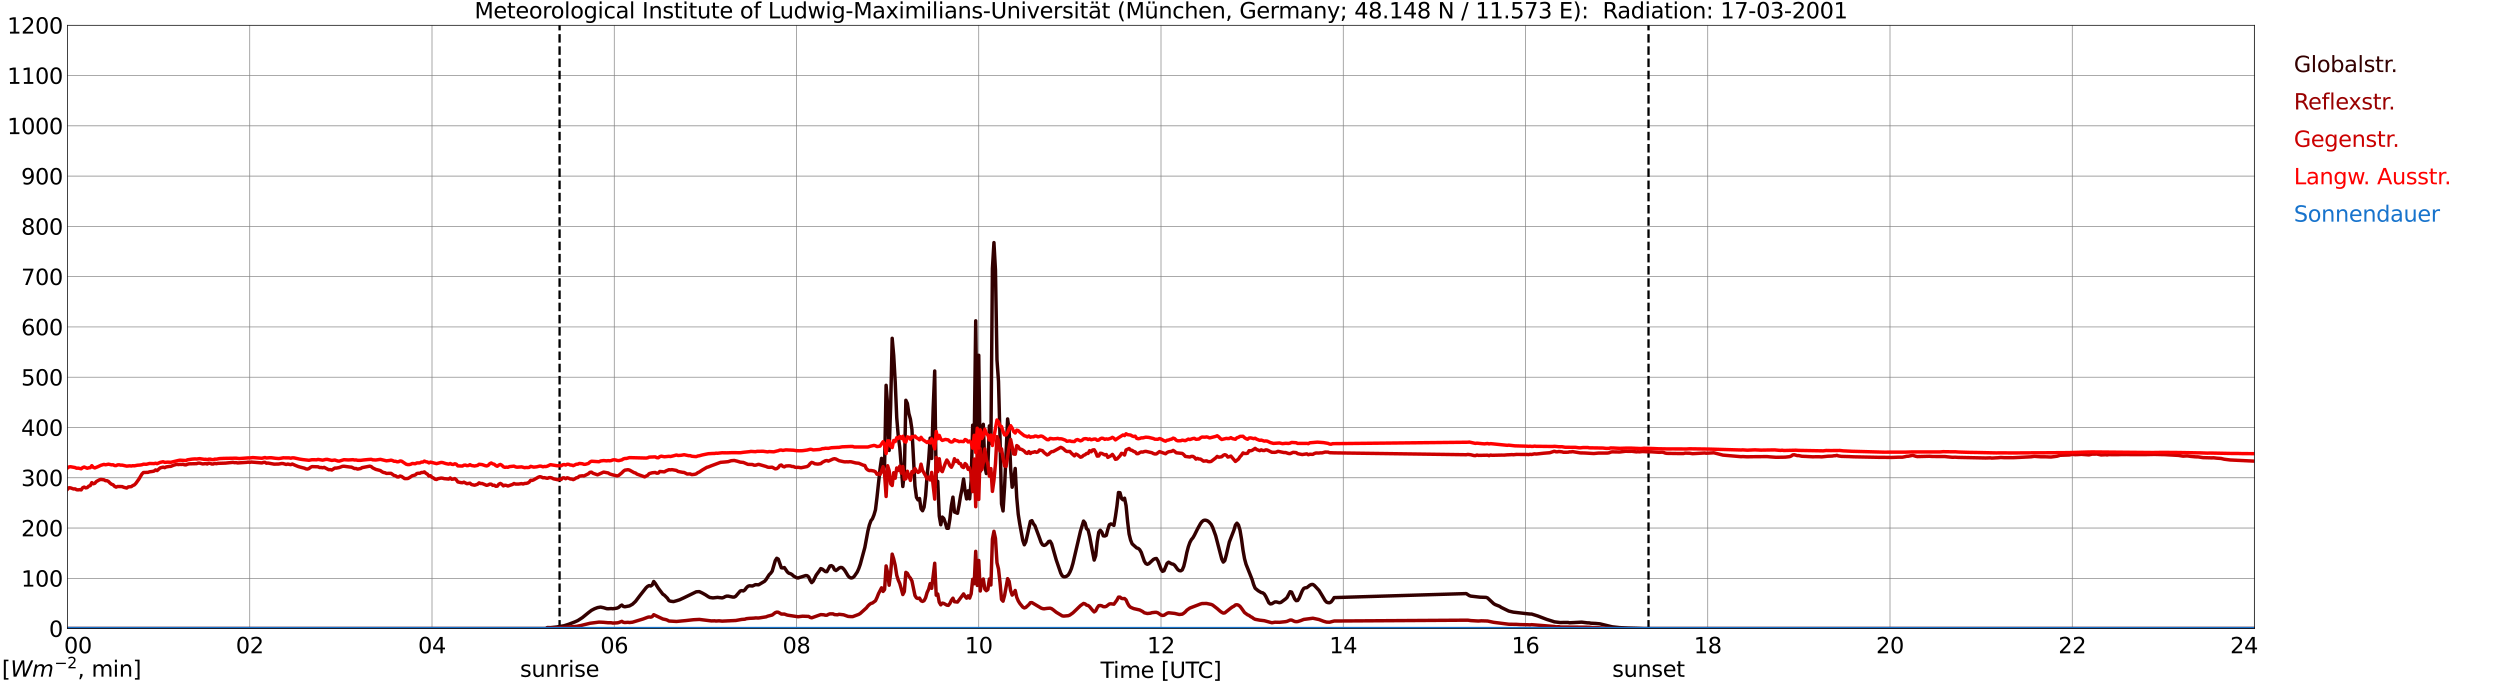 <?xml version="1.0" encoding="utf-8" standalone="no"?>
<!DOCTYPE svg PUBLIC "-//W3C//DTD SVG 1.1//EN"
  "http://www.w3.org/Graphics/SVG/1.1/DTD/svg11.dtd">
<svg xmlns:xlink="http://www.w3.org/1999/xlink" width="1085.4pt" height="296.64pt" viewBox="0 0 1085.4 296.64" xmlns="http://www.w3.org/2000/svg" version="1.1">
 <defs>
  <style type="text/css">*{stroke-linejoin: round; stroke-linecap: butt}</style>
 </defs>
 <g id="figure_1">
  <g id="patch_1">
   <path d="M 0 296.64 
L 1085.4 296.64 
L 1085.4 0 
L 0 0 
z
" style="fill: #ffffff"/>
  </g>
  <g id="axes_1">
   <g id="patch_2">
    <path d="M 29.306 272.909 
L 978.814 272.909 
L 978.814 10.976 
L 29.306 10.976 
z
" style="fill: #ffffff"/>
   </g>
   <g id="patch_3">
    <path d="M 978.814 272.909 
L 978.814 272.909 
L 978.814 10.976 
L 978.814 10.976 
z
" clip-path="url(#p5a09e6747f)" style="fill: #d3d3d3; opacity: 0.25; stroke: #d3d3d3; stroke-linejoin: miter"/>
   </g>
   <g id="matplotlib.axis_1">
    <g id="xtick_1">
     <g id="line2d_1">
      <path d="M 29.306 272.909 
L 29.306 10.976 
" clip-path="url(#p5a09e6747f)" style="fill: none; stroke: #808080; stroke-width: 0.3; stroke-linecap: square"/>
     </g>
     <g id="line2d_2"/>
     <g id="text_1">
      <!--    00 -->
      <g transform="translate(18.733 283.627) scale(0.095 -0.095)">
       <defs>
        <path id="DejaVuSans-20" transform="scale(0.016)"/>
        <path id="DejaVuSans-30" d="M 2034 4250 
Q 1547 4250 1301 3770 
Q 1056 3291 1056 2328 
Q 1056 1369 1301 889 
Q 1547 409 2034 409 
Q 2525 409 2770 889 
Q 3016 1369 3016 2328 
Q 3016 3291 2770 3770 
Q 2525 4250 2034 4250 
z
M 2034 4750 
Q 2819 4750 3233 4129 
Q 3647 3509 3647 2328 
Q 3647 1150 3233 529 
Q 2819 -91 2034 -91 
Q 1250 -91 836 529 
Q 422 1150 422 2328 
Q 422 3509 836 4129 
Q 1250 4750 2034 4750 
z
" transform="scale(0.016)"/>
       </defs>
       <use xlink:href="#DejaVuSans-20"/>
       <use xlink:href="#DejaVuSans-20" transform="translate(31.787 0)"/>
       <use xlink:href="#DejaVuSans-20" transform="translate(63.574 0)"/>
       <use xlink:href="#DejaVuSans-30" transform="translate(95.361 0)"/>
       <use xlink:href="#DejaVuSans-30" transform="translate(158.984 0)"/>
      </g>
     </g>
    </g>
    <g id="xtick_2">
     <g id="line2d_3">
      <path d="M 108.431 272.909 
L 108.431 10.976 
" clip-path="url(#p5a09e6747f)" style="fill: none; stroke: #808080; stroke-width: 0.3; stroke-linecap: square"/>
     </g>
     <g id="line2d_4"/>
     <g id="text_2">
      <!-- 02 -->
      <g transform="translate(102.387 283.627) scale(0.095 -0.095)">
       <defs>
        <path id="DejaVuSans-32" d="M 1228 531 
L 3431 531 
L 3431 0 
L 469 0 
L 469 531 
Q 828 903 1448 1529 
Q 2069 2156 2228 2338 
Q 2531 2678 2651 2914 
Q 2772 3150 2772 3378 
Q 2772 3750 2511 3984 
Q 2250 4219 1831 4219 
Q 1534 4219 1204 4116 
Q 875 4013 500 3803 
L 500 4441 
Q 881 4594 1212 4672 
Q 1544 4750 1819 4750 
Q 2544 4750 2975 4387 
Q 3406 4025 3406 3419 
Q 3406 3131 3298 2873 
Q 3191 2616 2906 2266 
Q 2828 2175 2409 1742 
Q 1991 1309 1228 531 
z
" transform="scale(0.016)"/>
       </defs>
       <use xlink:href="#DejaVuSans-30"/>
       <use xlink:href="#DejaVuSans-32" transform="translate(63.623 0)"/>
      </g>
     </g>
    </g>
    <g id="xtick_3">
     <g id="line2d_5">
      <path d="M 187.557 272.909 
L 187.557 10.976 
" clip-path="url(#p5a09e6747f)" style="fill: none; stroke: #808080; stroke-width: 0.3; stroke-linecap: square"/>
     </g>
     <g id="line2d_6"/>
     <g id="text_3">
      <!-- 04 -->
      <g transform="translate(181.513 283.627) scale(0.095 -0.095)">
       <defs>
        <path id="DejaVuSans-34" d="M 2419 4116 
L 825 1625 
L 2419 1625 
L 2419 4116 
z
M 2253 4666 
L 3047 4666 
L 3047 1625 
L 3713 1625 
L 3713 1100 
L 3047 1100 
L 3047 0 
L 2419 0 
L 2419 1100 
L 313 1100 
L 313 1709 
L 2253 4666 
z
" transform="scale(0.016)"/>
       </defs>
       <use xlink:href="#DejaVuSans-30"/>
       <use xlink:href="#DejaVuSans-34" transform="translate(63.623 0)"/>
      </g>
     </g>
    </g>
    <g id="xtick_4">
     <g id="line2d_7">
      <path d="M 266.683 272.909 
L 266.683 10.976 
" clip-path="url(#p5a09e6747f)" style="fill: none; stroke: #808080; stroke-width: 0.3; stroke-linecap: square"/>
     </g>
     <g id="line2d_8"/>
     <g id="text_4">
      <!-- 06 -->
      <g transform="translate(260.638 283.627) scale(0.095 -0.095)">
       <defs>
        <path id="DejaVuSans-36" d="M 2113 2584 
Q 1688 2584 1439 2293 
Q 1191 2003 1191 1497 
Q 1191 994 1439 701 
Q 1688 409 2113 409 
Q 2538 409 2786 701 
Q 3034 994 3034 1497 
Q 3034 2003 2786 2293 
Q 2538 2584 2113 2584 
z
M 3366 4563 
L 3366 3988 
Q 3128 4100 2886 4159 
Q 2644 4219 2406 4219 
Q 1781 4219 1451 3797 
Q 1122 3375 1075 2522 
Q 1259 2794 1537 2939 
Q 1816 3084 2150 3084 
Q 2853 3084 3261 2657 
Q 3669 2231 3669 1497 
Q 3669 778 3244 343 
Q 2819 -91 2113 -91 
Q 1303 -91 875 529 
Q 447 1150 447 2328 
Q 447 3434 972 4092 
Q 1497 4750 2381 4750 
Q 2619 4750 2861 4703 
Q 3103 4656 3366 4563 
z
" transform="scale(0.016)"/>
       </defs>
       <use xlink:href="#DejaVuSans-30"/>
       <use xlink:href="#DejaVuSans-36" transform="translate(63.623 0)"/>
      </g>
     </g>
    </g>
    <g id="xtick_5">
     <g id="line2d_9">
      <path d="M 345.808 272.909 
L 345.808 10.976 
" clip-path="url(#p5a09e6747f)" style="fill: none; stroke: #808080; stroke-width: 0.3; stroke-linecap: square"/>
     </g>
     <g id="line2d_10"/>
     <g id="text_5">
      <!-- 08 -->
      <g transform="translate(339.764 283.627) scale(0.095 -0.095)">
       <defs>
        <path id="DejaVuSans-38" d="M 2034 2216 
Q 1584 2216 1326 1975 
Q 1069 1734 1069 1313 
Q 1069 891 1326 650 
Q 1584 409 2034 409 
Q 2484 409 2743 651 
Q 3003 894 3003 1313 
Q 3003 1734 2745 1975 
Q 2488 2216 2034 2216 
z
M 1403 2484 
Q 997 2584 770 2862 
Q 544 3141 544 3541 
Q 544 4100 942 4425 
Q 1341 4750 2034 4750 
Q 2731 4750 3128 4425 
Q 3525 4100 3525 3541 
Q 3525 3141 3298 2862 
Q 3072 2584 2669 2484 
Q 3125 2378 3379 2068 
Q 3634 1759 3634 1313 
Q 3634 634 3220 271 
Q 2806 -91 2034 -91 
Q 1263 -91 848 271 
Q 434 634 434 1313 
Q 434 1759 690 2068 
Q 947 2378 1403 2484 
z
M 1172 3481 
Q 1172 3119 1398 2916 
Q 1625 2713 2034 2713 
Q 2441 2713 2670 2916 
Q 2900 3119 2900 3481 
Q 2900 3844 2670 4047 
Q 2441 4250 2034 4250 
Q 1625 4250 1398 4047 
Q 1172 3844 1172 3481 
z
" transform="scale(0.016)"/>
       </defs>
       <use xlink:href="#DejaVuSans-30"/>
       <use xlink:href="#DejaVuSans-38" transform="translate(63.623 0)"/>
      </g>
     </g>
    </g>
    <g id="xtick_6">
     <g id="line2d_11">
      <path d="M 424.934 272.909 
L 424.934 10.976 
" clip-path="url(#p5a09e6747f)" style="fill: none; stroke: #808080; stroke-width: 0.3; stroke-linecap: square"/>
     </g>
     <g id="line2d_12"/>
     <g id="text_6">
      <!-- 10 -->
      <g transform="translate(418.89 283.627) scale(0.095 -0.095)">
       <defs>
        <path id="DejaVuSans-31" d="M 794 531 
L 1825 531 
L 1825 4091 
L 703 3866 
L 703 4441 
L 1819 4666 
L 2450 4666 
L 2450 531 
L 3481 531 
L 3481 0 
L 794 0 
L 794 531 
z
" transform="scale(0.016)"/>
       </defs>
       <use xlink:href="#DejaVuSans-31"/>
       <use xlink:href="#DejaVuSans-30" transform="translate(63.623 0)"/>
      </g>
     </g>
    </g>
    <g id="xtick_7">
     <g id="line2d_13">
      <path d="M 504.06 272.909 
L 504.06 10.976 
" clip-path="url(#p5a09e6747f)" style="fill: none; stroke: #808080; stroke-width: 0.3; stroke-linecap: square"/>
     </g>
     <g id="line2d_14"/>
     <g id="text_7">
      <!-- 12 -->
      <g transform="translate(498.015 283.627) scale(0.095 -0.095)">
       <use xlink:href="#DejaVuSans-31"/>
       <use xlink:href="#DejaVuSans-32" transform="translate(63.623 0)"/>
      </g>
     </g>
    </g>
    <g id="xtick_8">
     <g id="line2d_15">
      <path d="M 583.185 272.909 
L 583.185 10.976 
" clip-path="url(#p5a09e6747f)" style="fill: none; stroke: #808080; stroke-width: 0.3; stroke-linecap: square"/>
     </g>
     <g id="line2d_16"/>
     <g id="text_8">
      <!-- 14 -->
      <g transform="translate(577.141 283.627) scale(0.095 -0.095)">
       <use xlink:href="#DejaVuSans-31"/>
       <use xlink:href="#DejaVuSans-34" transform="translate(63.623 0)"/>
      </g>
     </g>
    </g>
    <g id="xtick_9">
     <g id="line2d_17">
      <path d="M 662.311 272.909 
L 662.311 10.976 
" clip-path="url(#p5a09e6747f)" style="fill: none; stroke: #808080; stroke-width: 0.3; stroke-linecap: square"/>
     </g>
     <g id="line2d_18"/>
     <g id="text_9">
      <!-- 16 -->
      <g transform="translate(656.267 283.627) scale(0.095 -0.095)">
       <use xlink:href="#DejaVuSans-31"/>
       <use xlink:href="#DejaVuSans-36" transform="translate(63.623 0)"/>
      </g>
     </g>
    </g>
    <g id="xtick_10">
     <g id="line2d_19">
      <path d="M 741.437 272.909 
L 741.437 10.976 
" clip-path="url(#p5a09e6747f)" style="fill: none; stroke: #808080; stroke-width: 0.3; stroke-linecap: square"/>
     </g>
     <g id="line2d_20"/>
     <g id="text_10">
      <!-- 18 -->
      <g transform="translate(735.392 283.627) scale(0.095 -0.095)">
       <use xlink:href="#DejaVuSans-31"/>
       <use xlink:href="#DejaVuSans-38" transform="translate(63.623 0)"/>
      </g>
     </g>
    </g>
    <g id="xtick_11">
     <g id="line2d_21">
      <path d="M 820.562 272.909 
L 820.562 10.976 
" clip-path="url(#p5a09e6747f)" style="fill: none; stroke: #808080; stroke-width: 0.3; stroke-linecap: square"/>
     </g>
     <g id="line2d_22"/>
     <g id="text_11">
      <!-- 20 -->
      <g transform="translate(814.518 283.627) scale(0.095 -0.095)">
       <use xlink:href="#DejaVuSans-32"/>
       <use xlink:href="#DejaVuSans-30" transform="translate(63.623 0)"/>
      </g>
     </g>
    </g>
    <g id="xtick_12">
     <g id="line2d_23">
      <path d="M 899.688 272.909 
L 899.688 10.976 
" clip-path="url(#p5a09e6747f)" style="fill: none; stroke: #808080; stroke-width: 0.3; stroke-linecap: square"/>
     </g>
     <g id="line2d_24"/>
     <g id="text_12">
      <!-- 22 -->
      <g transform="translate(893.644 283.627) scale(0.095 -0.095)">
       <use xlink:href="#DejaVuSans-32"/>
       <use xlink:href="#DejaVuSans-32" transform="translate(63.623 0)"/>
      </g>
     </g>
    </g>
    <g id="xtick_13">
     <g id="line2d_25">
      <path d="M 978.814 272.909 
L 978.814 10.976 
" clip-path="url(#p5a09e6747f)" style="fill: none; stroke: #808080; stroke-width: 0.3; stroke-linecap: square"/>
     </g>
     <g id="line2d_26"/>
     <g id="text_13">
      <!-- 24    -->
      <g transform="translate(968.241 283.627) scale(0.095 -0.095)">
       <use xlink:href="#DejaVuSans-32"/>
       <use xlink:href="#DejaVuSans-34" transform="translate(63.623 0)"/>
       <use xlink:href="#DejaVuSans-20" transform="translate(127.246 0)"/>
       <use xlink:href="#DejaVuSans-20" transform="translate(159.033 0)"/>
       <use xlink:href="#DejaVuSans-20" transform="translate(190.82 0)"/>
      </g>
     </g>
    </g>
    <g id="text_14">
     <!-- Time [UTC] -->
     <g transform="translate(477.806 294.322) scale(0.095 -0.095)">
      <defs>
       <path id="DejaVuSans-54" d="M -19 4666 
L 3928 4666 
L 3928 4134 
L 2272 4134 
L 2272 0 
L 1638 0 
L 1638 4134 
L -19 4134 
L -19 4666 
z
" transform="scale(0.016)"/>
       <path id="DejaVuSans-69" d="M 603 3500 
L 1178 3500 
L 1178 0 
L 603 0 
L 603 3500 
z
M 603 4863 
L 1178 4863 
L 1178 4134 
L 603 4134 
L 603 4863 
z
" transform="scale(0.016)"/>
       <path id="DejaVuSans-6d" d="M 3328 2828 
Q 3544 3216 3844 3400 
Q 4144 3584 4550 3584 
Q 5097 3584 5394 3201 
Q 5691 2819 5691 2113 
L 5691 0 
L 5113 0 
L 5113 2094 
Q 5113 2597 4934 2840 
Q 4756 3084 4391 3084 
Q 3944 3084 3684 2787 
Q 3425 2491 3425 1978 
L 3425 0 
L 2847 0 
L 2847 2094 
Q 2847 2600 2669 2842 
Q 2491 3084 2119 3084 
Q 1678 3084 1418 2786 
Q 1159 2488 1159 1978 
L 1159 0 
L 581 0 
L 581 3500 
L 1159 3500 
L 1159 2956 
Q 1356 3278 1631 3431 
Q 1906 3584 2284 3584 
Q 2666 3584 2933 3390 
Q 3200 3197 3328 2828 
z
" transform="scale(0.016)"/>
       <path id="DejaVuSans-65" d="M 3597 1894 
L 3597 1613 
L 953 1613 
Q 991 1019 1311 708 
Q 1631 397 2203 397 
Q 2534 397 2845 478 
Q 3156 559 3463 722 
L 3463 178 
Q 3153 47 2828 -22 
Q 2503 -91 2169 -91 
Q 1331 -91 842 396 
Q 353 884 353 1716 
Q 353 2575 817 3079 
Q 1281 3584 2069 3584 
Q 2775 3584 3186 3129 
Q 3597 2675 3597 1894 
z
M 3022 2063 
Q 3016 2534 2758 2815 
Q 2500 3097 2075 3097 
Q 1594 3097 1305 2825 
Q 1016 2553 972 2059 
L 3022 2063 
z
" transform="scale(0.016)"/>
       <path id="DejaVuSans-5b" d="M 550 4863 
L 1875 4863 
L 1875 4416 
L 1125 4416 
L 1125 -397 
L 1875 -397 
L 1875 -844 
L 550 -844 
L 550 4863 
z
" transform="scale(0.016)"/>
       <path id="DejaVuSans-55" d="M 556 4666 
L 1191 4666 
L 1191 1831 
Q 1191 1081 1462 751 
Q 1734 422 2344 422 
Q 2950 422 3222 751 
Q 3494 1081 3494 1831 
L 3494 4666 
L 4128 4666 
L 4128 1753 
Q 4128 841 3676 375 
Q 3225 -91 2344 -91 
Q 1459 -91 1007 375 
Q 556 841 556 1753 
L 556 4666 
z
" transform="scale(0.016)"/>
       <path id="DejaVuSans-43" d="M 4122 4306 
L 4122 3641 
Q 3803 3938 3442 4084 
Q 3081 4231 2675 4231 
Q 1875 4231 1450 3742 
Q 1025 3253 1025 2328 
Q 1025 1406 1450 917 
Q 1875 428 2675 428 
Q 3081 428 3442 575 
Q 3803 722 4122 1019 
L 4122 359 
Q 3791 134 3420 21 
Q 3050 -91 2638 -91 
Q 1578 -91 968 557 
Q 359 1206 359 2328 
Q 359 3453 968 4101 
Q 1578 4750 2638 4750 
Q 3056 4750 3426 4639 
Q 3797 4528 4122 4306 
z
" transform="scale(0.016)"/>
       <path id="DejaVuSans-5d" d="M 1947 4863 
L 1947 -844 
L 622 -844 
L 622 -397 
L 1369 -397 
L 1369 4416 
L 622 4416 
L 622 4863 
L 1947 4863 
z
" transform="scale(0.016)"/>
      </defs>
      <use xlink:href="#DejaVuSans-54"/>
      <use xlink:href="#DejaVuSans-69" transform="translate(57.959 0)"/>
      <use xlink:href="#DejaVuSans-6d" transform="translate(85.742 0)"/>
      <use xlink:href="#DejaVuSans-65" transform="translate(183.154 0)"/>
      <use xlink:href="#DejaVuSans-20" transform="translate(244.678 0)"/>
      <use xlink:href="#DejaVuSans-5b" transform="translate(276.465 0)"/>
      <use xlink:href="#DejaVuSans-55" transform="translate(315.479 0)"/>
      <use xlink:href="#DejaVuSans-54" transform="translate(388.672 0)"/>
      <use xlink:href="#DejaVuSans-43" transform="translate(443.881 0)"/>
      <use xlink:href="#DejaVuSans-5d" transform="translate(513.705 0)"/>
     </g>
    </g>
   </g>
   <g id="matplotlib.axis_2">
    <g id="ytick_1">
     <g id="line2d_27">
      <path d="M 29.306 272.909 
L 978.814 272.909 
" clip-path="url(#p5a09e6747f)" style="fill: none; stroke: #808080; stroke-width: 0.3; stroke-linecap: square"/>
     </g>
     <g id="line2d_28"/>
     <g id="text_15">
      <!-- 0 -->
      <g transform="translate(21.261 276.518) scale(0.095 -0.095)">
       <use xlink:href="#DejaVuSans-30"/>
      </g>
     </g>
    </g>
    <g id="ytick_2">
     <g id="line2d_29">
      <path d="M 29.306 251.081 
L 978.814 251.081 
" clip-path="url(#p5a09e6747f)" style="fill: none; stroke: #808080; stroke-width: 0.3; stroke-linecap: square"/>
     </g>
     <g id="line2d_30"/>
     <g id="text_16">
      <!-- 100 -->
      <g transform="translate(9.173 254.69) scale(0.095 -0.095)">
       <use xlink:href="#DejaVuSans-31"/>
       <use xlink:href="#DejaVuSans-30" transform="translate(63.623 0)"/>
       <use xlink:href="#DejaVuSans-30" transform="translate(127.246 0)"/>
      </g>
     </g>
    </g>
    <g id="ytick_3">
     <g id="line2d_31">
      <path d="M 29.306 229.253 
L 978.814 229.253 
" clip-path="url(#p5a09e6747f)" style="fill: none; stroke: #808080; stroke-width: 0.3; stroke-linecap: square"/>
     </g>
     <g id="line2d_32"/>
     <g id="text_17">
      <!-- 200 -->
      <g transform="translate(9.173 232.863) scale(0.095 -0.095)">
       <use xlink:href="#DejaVuSans-32"/>
       <use xlink:href="#DejaVuSans-30" transform="translate(63.623 0)"/>
       <use xlink:href="#DejaVuSans-30" transform="translate(127.246 0)"/>
      </g>
     </g>
    </g>
    <g id="ytick_4">
     <g id="line2d_33">
      <path d="M 29.306 207.426 
L 978.814 207.426 
" clip-path="url(#p5a09e6747f)" style="fill: none; stroke: #808080; stroke-width: 0.3; stroke-linecap: square"/>
     </g>
     <g id="line2d_34"/>
     <g id="text_18">
      <!-- 300 -->
      <g transform="translate(9.173 211.035) scale(0.095 -0.095)">
       <defs>
        <path id="DejaVuSans-33" d="M 2597 2516 
Q 3050 2419 3304 2112 
Q 3559 1806 3559 1356 
Q 3559 666 3084 287 
Q 2609 -91 1734 -91 
Q 1441 -91 1130 -33 
Q 819 25 488 141 
L 488 750 
Q 750 597 1062 519 
Q 1375 441 1716 441 
Q 2309 441 2620 675 
Q 2931 909 2931 1356 
Q 2931 1769 2642 2001 
Q 2353 2234 1838 2234 
L 1294 2234 
L 1294 2753 
L 1863 2753 
Q 2328 2753 2575 2939 
Q 2822 3125 2822 3475 
Q 2822 3834 2567 4026 
Q 2313 4219 1838 4219 
Q 1578 4219 1281 4162 
Q 984 4106 628 3988 
L 628 4550 
Q 988 4650 1302 4700 
Q 1616 4750 1894 4750 
Q 2613 4750 3031 4423 
Q 3450 4097 3450 3541 
Q 3450 3153 3228 2886 
Q 3006 2619 2597 2516 
z
" transform="scale(0.016)"/>
       </defs>
       <use xlink:href="#DejaVuSans-33"/>
       <use xlink:href="#DejaVuSans-30" transform="translate(63.623 0)"/>
       <use xlink:href="#DejaVuSans-30" transform="translate(127.246 0)"/>
      </g>
     </g>
    </g>
    <g id="ytick_5">
     <g id="line2d_35">
      <path d="M 29.306 185.598 
L 978.814 185.598 
" clip-path="url(#p5a09e6747f)" style="fill: none; stroke: #808080; stroke-width: 0.3; stroke-linecap: square"/>
     </g>
     <g id="line2d_36"/>
     <g id="text_19">
      <!-- 400 -->
      <g transform="translate(9.173 189.207) scale(0.095 -0.095)">
       <use xlink:href="#DejaVuSans-34"/>
       <use xlink:href="#DejaVuSans-30" transform="translate(63.623 0)"/>
       <use xlink:href="#DejaVuSans-30" transform="translate(127.246 0)"/>
      </g>
     </g>
    </g>
    <g id="ytick_6">
     <g id="line2d_37">
      <path d="M 29.306 163.77 
L 978.814 163.77 
" clip-path="url(#p5a09e6747f)" style="fill: none; stroke: #808080; stroke-width: 0.3; stroke-linecap: square"/>
     </g>
     <g id="line2d_38"/>
     <g id="text_20">
      <!-- 500 -->
      <g transform="translate(9.173 167.379) scale(0.095 -0.095)">
       <defs>
        <path id="DejaVuSans-35" d="M 691 4666 
L 3169 4666 
L 3169 4134 
L 1269 4134 
L 1269 2991 
Q 1406 3038 1543 3061 
Q 1681 3084 1819 3084 
Q 2600 3084 3056 2656 
Q 3513 2228 3513 1497 
Q 3513 744 3044 326 
Q 2575 -91 1722 -91 
Q 1428 -91 1123 -41 
Q 819 9 494 109 
L 494 744 
Q 775 591 1075 516 
Q 1375 441 1709 441 
Q 2250 441 2565 725 
Q 2881 1009 2881 1497 
Q 2881 1984 2565 2268 
Q 2250 2553 1709 2553 
Q 1456 2553 1204 2497 
Q 953 2441 691 2322 
L 691 4666 
z
" transform="scale(0.016)"/>
       </defs>
       <use xlink:href="#DejaVuSans-35"/>
       <use xlink:href="#DejaVuSans-30" transform="translate(63.623 0)"/>
       <use xlink:href="#DejaVuSans-30" transform="translate(127.246 0)"/>
      </g>
     </g>
    </g>
    <g id="ytick_7">
     <g id="line2d_39">
      <path d="M 29.306 141.942 
L 978.814 141.942 
" clip-path="url(#p5a09e6747f)" style="fill: none; stroke: #808080; stroke-width: 0.3; stroke-linecap: square"/>
     </g>
     <g id="line2d_40"/>
     <g id="text_21">
      <!-- 600 -->
      <g transform="translate(9.173 145.551) scale(0.095 -0.095)">
       <use xlink:href="#DejaVuSans-36"/>
       <use xlink:href="#DejaVuSans-30" transform="translate(63.623 0)"/>
       <use xlink:href="#DejaVuSans-30" transform="translate(127.246 0)"/>
      </g>
     </g>
    </g>
    <g id="ytick_8">
     <g id="line2d_41">
      <path d="M 29.306 120.114 
L 978.814 120.114 
" clip-path="url(#p5a09e6747f)" style="fill: none; stroke: #808080; stroke-width: 0.3; stroke-linecap: square"/>
     </g>
     <g id="line2d_42"/>
     <g id="text_22">
      <!-- 700 -->
      <g transform="translate(9.173 123.724) scale(0.095 -0.095)">
       <defs>
        <path id="DejaVuSans-37" d="M 525 4666 
L 3525 4666 
L 3525 4397 
L 1831 0 
L 1172 0 
L 2766 4134 
L 525 4134 
L 525 4666 
z
" transform="scale(0.016)"/>
       </defs>
       <use xlink:href="#DejaVuSans-37"/>
       <use xlink:href="#DejaVuSans-30" transform="translate(63.623 0)"/>
       <use xlink:href="#DejaVuSans-30" transform="translate(127.246 0)"/>
      </g>
     </g>
    </g>
    <g id="ytick_9">
     <g id="line2d_43">
      <path d="M 29.306 98.287 
L 978.814 98.287 
" clip-path="url(#p5a09e6747f)" style="fill: none; stroke: #808080; stroke-width: 0.3; stroke-linecap: square"/>
     </g>
     <g id="line2d_44"/>
     <g id="text_23">
      <!-- 800 -->
      <g transform="translate(9.173 101.896) scale(0.095 -0.095)">
       <use xlink:href="#DejaVuSans-38"/>
       <use xlink:href="#DejaVuSans-30" transform="translate(63.623 0)"/>
       <use xlink:href="#DejaVuSans-30" transform="translate(127.246 0)"/>
      </g>
     </g>
    </g>
    <g id="ytick_10">
     <g id="line2d_45">
      <path d="M 29.306 76.459 
L 978.814 76.459 
" clip-path="url(#p5a09e6747f)" style="fill: none; stroke: #808080; stroke-width: 0.3; stroke-linecap: square"/>
     </g>
     <g id="line2d_46"/>
     <g id="text_24">
      <!-- 900 -->
      <g transform="translate(9.173 80.068) scale(0.095 -0.095)">
       <defs>
        <path id="DejaVuSans-39" d="M 703 97 
L 703 672 
Q 941 559 1184 500 
Q 1428 441 1663 441 
Q 2288 441 2617 861 
Q 2947 1281 2994 2138 
Q 2813 1869 2534 1725 
Q 2256 1581 1919 1581 
Q 1219 1581 811 2004 
Q 403 2428 403 3163 
Q 403 3881 828 4315 
Q 1253 4750 1959 4750 
Q 2769 4750 3195 4129 
Q 3622 3509 3622 2328 
Q 3622 1225 3098 567 
Q 2575 -91 1691 -91 
Q 1453 -91 1209 -44 
Q 966 3 703 97 
z
M 1959 2075 
Q 2384 2075 2632 2365 
Q 2881 2656 2881 3163 
Q 2881 3666 2632 3958 
Q 2384 4250 1959 4250 
Q 1534 4250 1286 3958 
Q 1038 3666 1038 3163 
Q 1038 2656 1286 2365 
Q 1534 2075 1959 2075 
z
" transform="scale(0.016)"/>
       </defs>
       <use xlink:href="#DejaVuSans-39"/>
       <use xlink:href="#DejaVuSans-30" transform="translate(63.623 0)"/>
       <use xlink:href="#DejaVuSans-30" transform="translate(127.246 0)"/>
      </g>
     </g>
    </g>
    <g id="ytick_11">
     <g id="line2d_47">
      <path d="M 29.306 54.631 
L 978.814 54.631 
" clip-path="url(#p5a09e6747f)" style="fill: none; stroke: #808080; stroke-width: 0.3; stroke-linecap: square"/>
     </g>
     <g id="line2d_48"/>
     <g id="text_25">
      <!-- 1000 -->
      <g transform="translate(3.128 58.24) scale(0.095 -0.095)">
       <use xlink:href="#DejaVuSans-31"/>
       <use xlink:href="#DejaVuSans-30" transform="translate(63.623 0)"/>
       <use xlink:href="#DejaVuSans-30" transform="translate(127.246 0)"/>
       <use xlink:href="#DejaVuSans-30" transform="translate(190.869 0)"/>
      </g>
     </g>
    </g>
    <g id="ytick_12">
     <g id="line2d_49">
      <path d="M 29.306 32.803 
L 978.814 32.803 
" clip-path="url(#p5a09e6747f)" style="fill: none; stroke: #808080; stroke-width: 0.3; stroke-linecap: square"/>
     </g>
     <g id="line2d_50"/>
     <g id="text_26">
      <!-- 1100 -->
      <g transform="translate(3.128 36.413) scale(0.095 -0.095)">
       <use xlink:href="#DejaVuSans-31"/>
       <use xlink:href="#DejaVuSans-31" transform="translate(63.623 0)"/>
       <use xlink:href="#DejaVuSans-30" transform="translate(127.246 0)"/>
       <use xlink:href="#DejaVuSans-30" transform="translate(190.869 0)"/>
      </g>
     </g>
    </g>
    <g id="ytick_13">
     <g id="line2d_51">
      <path d="M 29.306 10.976 
L 978.814 10.976 
" clip-path="url(#p5a09e6747f)" style="fill: none; stroke: #808080; stroke-width: 0.3; stroke-linecap: square"/>
     </g>
     <g id="line2d_52"/>
     <g id="text_27">
      <!-- 1200 -->
      <g transform="translate(3.128 14.585) scale(0.095 -0.095)">
       <use xlink:href="#DejaVuSans-31"/>
       <use xlink:href="#DejaVuSans-32" transform="translate(63.623 0)"/>
       <use xlink:href="#DejaVuSans-30" transform="translate(127.246 0)"/>
       <use xlink:href="#DejaVuSans-30" transform="translate(190.869 0)"/>
      </g>
     </g>
    </g>
   </g>
   <g id="line2d_53">
    <path d="M 242.945 272.909 
L 242.945 10.976 
" clip-path="url(#p5a09e6747f)" style="fill: none; stroke-dasharray: 3.7,1.6; stroke-dashoffset: 0; stroke: #000000"/>
   </g>
   <g id="line2d_54">
    <path d="M 715.721 272.909 
L 715.721 10.976 
" clip-path="url(#p5a09e6747f)" style="fill: none; stroke-dasharray: 3.7,1.6; stroke-dashoffset: 0; stroke: #000000"/>
   </g>
   <g id="line2d_55">
    <path d="M 29.306 272.909 
L 237.011 272.909 
L 237.67 272.448 
L 238.989 272.494 
L 241.626 272.219 
L 244.923 271.669 
L 246.901 271.029 
L 249.539 270.021 
L 250.858 269.427 
L 252.836 268.146 
L 255.473 265.996 
L 256.792 264.988 
L 258.111 264.302 
L 259.43 263.798 
L 260.748 263.569 
L 262.067 263.844 
L 263.386 264.256 
L 264.045 264.302 
L 265.364 264.21 
L 266.023 264.302 
L 267.342 264.119 
L 268.002 263.981 
L 268.661 263.66 
L 269.32 263.067 
L 269.98 262.7 
L 270.639 263.296 
L 271.298 263.433 
L 273.277 263.067 
L 274.595 262.333 
L 275.914 261.098 
L 277.892 258.489 
L 280.53 255.15 
L 281.189 254.556 
L 281.849 254.235 
L 282.508 254.419 
L 283.167 253.96 
L 283.827 252.45 
L 284.486 253.275 
L 285.805 255.379 
L 287.783 257.987 
L 288.442 258.4 
L 289.761 259.725 
L 290.42 260.733 
L 291.08 261.006 
L 292.399 261.189 
L 293.717 260.825 
L 295.036 260.412 
L 297.014 259.498 
L 298.333 258.856 
L 302.289 256.935 
L 303.608 256.844 
L 304.927 257.483 
L 306.246 258.217 
L 307.564 259.085 
L 308.224 259.406 
L 309.543 259.59 
L 311.521 259.36 
L 313.499 259.59 
L 314.158 259.406 
L 314.818 259.039 
L 315.477 258.81 
L 316.136 258.81 
L 318.114 259.223 
L 318.774 259.223 
L 319.433 258.856 
L 321.411 256.569 
L 322.071 256.431 
L 322.73 256.569 
L 323.39 256.11 
L 324.049 255.196 
L 324.708 254.556 
L 325.368 254.327 
L 326.686 254.419 
L 328.005 253.823 
L 329.324 253.914 
L 331.961 252.358 
L 332.621 251.581 
L 333.94 249.52 
L 334.599 248.881 
L 335.258 247.966 
L 336.577 243.435 
L 337.236 242.383 
L 337.896 242.749 
L 339.215 246.502 
L 339.874 246.593 
L 340.533 246.41 
L 341.852 248.331 
L 342.512 248.881 
L 343.171 249.064 
L 343.83 249.429 
L 344.49 250.07 
L 345.808 250.802 
L 346.468 250.939 
L 349.765 249.887 
L 350.424 249.933 
L 351.083 250.483 
L 351.743 251.948 
L 352.402 252.954 
L 353.062 252.312 
L 354.38 249.658 
L 355.699 247.875 
L 356.359 246.866 
L 357.018 247.095 
L 358.337 248.147 
L 358.996 248.193 
L 360.315 245.722 
L 360.974 245.585 
L 361.634 245.997 
L 362.293 247.324 
L 362.952 247.691 
L 363.612 247.233 
L 364.271 246.639 
L 364.93 246.364 
L 365.59 246.41 
L 366.249 247.004 
L 366.909 247.875 
L 368.227 250.07 
L 368.887 250.712 
L 369.546 250.939 
L 370.206 250.802 
L 370.865 250.254 
L 372.184 248.331 
L 372.843 246.866 
L 373.502 244.991 
L 375.481 237.67 
L 376.799 230.576 
L 377.459 227.876 
L 378.118 226.093 
L 378.777 225.222 
L 379.437 223.576 
L 380.096 221.332 
L 380.756 215.888 
L 382.074 203.623 
L 382.734 199.002 
L 383.393 204.767 
L 384.053 202.067 
L 384.712 167.289 
L 385.371 175.893 
L 386.031 195.569 
L 386.69 176.168 
L 387.349 146.88 
L 388.009 154.295 
L 388.668 165.826 
L 389.328 181.383 
L 389.987 189.346 
L 390.646 194.287 
L 391.965 211.219 
L 392.624 205.546 
L 393.284 173.787 
L 393.943 175.16 
L 394.603 179.554 
L 395.262 181.979 
L 395.921 186.418 
L 397.24 211.036 
L 397.899 215.934 
L 398.559 217.032 
L 399.218 216.436 
L 399.878 220.876 
L 400.537 221.745 
L 401.196 220.188 
L 401.856 215.246 
L 402.515 206.415 
L 403.175 199.963 
L 403.834 190.217 
L 404.493 199.048 
L 405.153 177.266 
L 405.812 161.066 
L 406.471 211.082 
L 407.131 208.977 
L 407.79 224.032 
L 408.45 227.83 
L 409.109 224.49 
L 409.768 225.13 
L 410.428 227.053 
L 411.087 229.341 
L 411.746 229.341 
L 412.406 225.268 
L 413.065 219.457 
L 413.725 215.842 
L 414.384 222.295 
L 415.703 222.842 
L 416.362 219.457 
L 417.022 215.43 
L 417.681 212.225 
L 418.34 207.971 
L 419 213.142 
L 419.659 216.619 
L 420.318 213.096 
L 420.978 216.574 
L 421.637 208.657 
L 422.297 184.587 
L 422.956 191.589 
L 423.615 139.284 
L 424.275 194.198 
L 424.934 154.249 
L 425.593 204.629 
L 426.253 186.418 
L 426.912 184.22 
L 427.572 202.479 
L 428.231 205.592 
L 428.89 202.113 
L 429.55 184.908 
L 430.209 192.504 
L 430.869 116.587 
L 431.528 105.331 
L 432.187 117.183 
L 432.847 156.215 
L 433.506 165.505 
L 434.165 189.987 
L 434.825 218.769 
L 435.484 221.836 
L 436.144 211.403 
L 437.462 181.887 
L 438.122 186.691 
L 438.781 203.486 
L 439.44 211.54 
L 440.1 208.427 
L 440.759 203.394 
L 441.419 215.934 
L 442.078 223.255 
L 442.737 227.466 
L 444.056 234.649 
L 444.716 236.526 
L 445.375 235.245 
L 447.353 226.365 
L 448.012 226.047 
L 448.672 227.42 
L 449.331 228.243 
L 451.309 233.551 
L 451.969 235.426 
L 452.628 236.526 
L 453.287 236.799 
L 453.947 236.572 
L 454.606 235.976 
L 455.266 235.107 
L 455.925 234.97 
L 456.584 236.114 
L 458.563 243.068 
L 460.541 248.835 
L 461.2 250.025 
L 461.859 250.437 
L 462.519 250.391 
L 463.178 250.116 
L 463.838 249.566 
L 464.497 248.422 
L 465.156 246.866 
L 465.816 244.624 
L 469.113 230.53 
L 470.431 226.23 
L 471.091 227.053 
L 471.75 229.57 
L 472.409 230.074 
L 473.069 232.864 
L 474.388 239.82 
L 475.047 243.16 
L 475.706 241.285 
L 476.366 235.199 
L 477.025 231.08 
L 477.685 230.209 
L 478.344 230.989 
L 479.003 232.637 
L 479.663 232.728 
L 480.322 232.407 
L 480.981 229.799 
L 481.641 227.83 
L 482.3 227.466 
L 482.96 227.693 
L 483.619 228.105 
L 484.278 224.261 
L 484.938 219.64 
L 485.597 213.828 
L 486.256 213.919 
L 486.916 216.436 
L 487.575 216.986 
L 488.235 216.299 
L 488.894 219.549 
L 489.553 226.365 
L 490.213 231.857 
L 490.872 234.512 
L 491.532 236.114 
L 493.51 237.897 
L 494.169 238.08 
L 494.828 238.676 
L 495.488 239.82 
L 496.807 243.618 
L 497.466 244.67 
L 498.125 244.991 
L 498.785 244.716 
L 500.763 242.887 
L 501.422 242.566 
L 502.082 242.474 
L 502.741 243.526 
L 504.06 247.095 
L 504.719 248.058 
L 505.379 247.783 
L 506.697 244.579 
L 507.357 244.077 
L 508.675 244.808 
L 509.335 244.945 
L 509.994 245.404 
L 511.313 247.233 
L 511.972 247.737 
L 512.632 247.829 
L 513.291 247.416 
L 513.95 245.86 
L 514.61 243.16 
L 515.269 239.912 
L 515.929 237.395 
L 516.588 235.518 
L 517.247 234.282 
L 517.907 233.505 
L 518.566 232.362 
L 519.885 229.707 
L 521.204 227.328 
L 521.863 226.457 
L 522.522 225.955 
L 523.182 225.818 
L 523.841 225.955 
L 524.501 226.276 
L 525.16 226.87 
L 525.819 227.647 
L 526.479 228.928 
L 527.797 232.591 
L 530.435 242.749 
L 531.094 244.031 
L 531.754 243.389 
L 532.413 240.964 
L 533.732 235.291 
L 535.71 230.209 
L 536.369 227.968 
L 537.029 227.145 
L 537.688 227.922 
L 538.348 230.12 
L 539.007 234.01 
L 539.666 238.86 
L 540.326 242.566 
L 540.985 244.991 
L 543.623 251.627 
L 544.282 253.823 
L 544.941 255.379 
L 546.26 256.477 
L 547.579 257.254 
L 548.238 257.391 
L 548.898 257.896 
L 549.557 258.948 
L 550.876 261.694 
L 551.535 262.198 
L 552.195 262.106 
L 553.513 261.327 
L 554.173 261.327 
L 555.491 261.694 
L 556.151 261.51 
L 558.129 260.046 
L 558.788 259.406 
L 560.107 256.889 
L 560.766 257.073 
L 562.085 260 
L 562.745 260.779 
L 563.404 260.687 
L 564.063 259.681 
L 565.382 256.523 
L 566.042 255.471 
L 566.701 255.196 
L 567.36 255.15 
L 568.679 254.098 
L 569.338 253.777 
L 569.998 253.731 
L 570.657 254.189 
L 572.635 256.294 
L 573.954 258.444 
L 575.273 260.687 
L 575.932 261.419 
L 576.592 261.648 
L 577.251 261.694 
L 577.91 261.327 
L 578.57 260.504 
L 579.229 259.452 
L 636.595 257.712 
L 637.914 258.581 
L 638.573 258.81 
L 642.53 259.269 
L 645.167 259.36 
L 645.827 259.59 
L 647.145 260.825 
L 648.464 262.06 
L 649.123 262.471 
L 651.102 263.25 
L 651.761 263.706 
L 655.058 265.308 
L 657.036 265.767 
L 660.992 266.223 
L 662.97 266.452 
L 664.289 266.59 
L 664.949 266.59 
L 667.586 267.413 
L 670.224 268.421 
L 671.542 268.923 
L 674.18 269.748 
L 674.839 269.975 
L 677.477 270.296 
L 678.796 270.25 
L 680.114 270.25 
L 680.774 270.25 
L 681.433 270.388 
L 686.708 270.113 
L 689.346 270.434 
L 690.005 270.434 
L 690.664 270.571 
L 692.643 270.663 
L 694.621 270.846 
L 697.258 271.486 
L 699.896 272.127 
L 703.193 272.494 
L 707.149 272.675 
L 710.446 272.767 
L 713.743 272.909 
L 730.227 272.909 
L 978.154 272.909 
L 978.154 272.909 
" clip-path="url(#p5a09e6747f)" style="fill: none; stroke: #330000; stroke-width: 1.5; stroke-linecap: square"/>
   </g>
   <g id="line2d_56">
    <path d="M 29.306 272.909 
L 237.011 272.909 
L 237.67 272.697 
L 242.286 272.603 
L 250.198 271.953 
L 252.176 271.579 
L 254.814 270.927 
L 256.133 270.602 
L 260.089 270.091 
L 262.067 270.183 
L 264.045 270.37 
L 265.364 270.37 
L 266.023 270.51 
L 268.002 270.416 
L 268.661 270.276 
L 269.98 269.763 
L 270.639 270.183 
L 271.298 270.276 
L 272.617 270.183 
L 273.277 270.276 
L 274.595 270.137 
L 279.211 268.74 
L 281.189 267.995 
L 281.849 267.856 
L 282.508 267.95 
L 283.167 267.716 
L 283.827 266.878 
L 287.783 268.74 
L 289.102 269.019 
L 289.761 269.253 
L 290.42 269.624 
L 293.717 269.811 
L 297.674 269.438 
L 300.971 269.067 
L 303.608 268.927 
L 308.883 269.578 
L 310.202 269.532 
L 310.861 269.624 
L 312.18 269.532 
L 313.499 269.672 
L 317.455 269.484 
L 319.433 269.392 
L 322.071 268.927 
L 323.39 268.834 
L 324.049 268.6 
L 325.368 268.46 
L 327.346 268.369 
L 328.005 268.275 
L 329.324 268.321 
L 332.621 267.81 
L 333.28 267.53 
L 335.258 267.017 
L 336.577 265.994 
L 337.236 265.762 
L 337.896 265.808 
L 339.215 266.598 
L 340.533 266.598 
L 341.852 267.066 
L 346.468 267.764 
L 348.446 267.53 
L 351.083 267.624 
L 351.743 268.041 
L 352.402 268.229 
L 353.721 267.764 
L 355.04 267.297 
L 356.359 266.832 
L 357.677 266.926 
L 358.337 267.111 
L 358.996 267.111 
L 359.655 266.738 
L 360.315 266.507 
L 361.634 266.507 
L 362.293 266.832 
L 363.612 266.926 
L 364.271 266.692 
L 366.249 266.926 
L 367.568 267.391 
L 368.227 267.624 
L 369.546 267.716 
L 370.206 267.716 
L 372.843 266.738 
L 373.502 266.321 
L 376.14 263.946 
L 376.799 263.108 
L 377.459 262.458 
L 378.118 261.993 
L 378.777 261.805 
L 380.096 260.829 
L 380.756 259.432 
L 381.415 257.756 
L 382.734 255.198 
L 383.393 256.78 
L 384.053 255.942 
L 384.712 245.703 
L 385.371 248.682 
L 386.031 254.08 
L 386.69 248.728 
L 387.349 240.584 
L 388.009 242.677 
L 388.668 245.469 
L 389.328 249.752 
L 389.987 251.845 
L 390.646 253.336 
L 391.965 258.129 
L 392.624 256.826 
L 393.284 248.494 
L 393.943 248.914 
L 394.603 250.217 
L 395.262 251.009 
L 395.921 252.218 
L 397.24 258.548 
L 397.899 259.618 
L 398.559 259.851 
L 399.218 259.666 
L 399.878 260.829 
L 400.537 261.109 
L 401.196 260.781 
L 401.856 259.526 
L 402.515 257.245 
L 403.175 255.848 
L 403.834 253.382 
L 404.493 255.429 
L 405.812 244.539 
L 406.471 258.409 
L 407.131 257.896 
L 407.79 261.48 
L 408.45 262.597 
L 409.109 261.853 
L 409.768 261.993 
L 411.087 262.737 
L 411.746 262.829 
L 412.406 261.993 
L 413.065 260.596 
L 413.725 259.712 
L 414.384 261.246 
L 415.703 261.386 
L 418.34 257.85 
L 419 258.967 
L 419.659 259.712 
L 420.318 258.688 
L 420.978 259.666 
L 421.637 257.804 
L 422.297 251.52 
L 422.956 253.428 
L 423.615 239.373 
L 424.275 254.174 
L 424.934 243.33 
L 425.593 256.593 
L 426.253 252.033 
L 426.912 251.38 
L 427.572 255.754 
L 428.231 256.453 
L 428.89 255.942 
L 429.55 251.38 
L 430.209 253.986 
L 430.869 234.066 
L 431.528 230.67 
L 432.187 233.741 
L 432.847 244.306 
L 433.506 247.006 
L 434.165 252.871 
L 434.825 260.271 
L 435.484 261.015 
L 436.144 258.548 
L 437.462 251.24 
L 438.122 252.358 
L 438.781 256.407 
L 439.44 258.363 
L 440.1 257.616 
L 440.759 256.361 
L 441.419 259.293 
L 442.078 260.875 
L 442.737 261.945 
L 444.056 263.575 
L 444.716 263.946 
L 445.375 263.715 
L 446.694 262.504 
L 447.353 261.665 
L 448.012 261.619 
L 451.309 263.575 
L 451.969 263.992 
L 452.628 264.226 
L 453.287 264.32 
L 454.606 264.132 
L 455.925 264.04 
L 456.584 264.272 
L 457.244 264.739 
L 458.563 265.808 
L 461.2 267.391 
L 461.859 267.485 
L 463.838 267.297 
L 464.497 267.017 
L 465.816 266.088 
L 467.134 264.83 
L 469.113 262.923 
L 470.431 261.993 
L 471.091 262.178 
L 471.75 262.737 
L 472.409 262.877 
L 473.069 263.388 
L 474.388 265.018 
L 475.047 265.669 
L 475.706 265.204 
L 476.366 263.855 
L 477.025 262.968 
L 477.685 262.877 
L 478.344 263.016 
L 479.003 263.388 
L 479.663 263.436 
L 480.322 263.248 
L 481.641 262.224 
L 482.3 262.132 
L 483.619 262.318 
L 484.938 260.502 
L 485.597 259.247 
L 486.256 259.247 
L 486.916 259.803 
L 487.575 259.897 
L 488.235 259.851 
L 488.894 260.456 
L 489.553 261.945 
L 490.213 263.062 
L 490.872 263.667 
L 492.191 264.226 
L 494.828 264.83 
L 496.147 265.529 
L 496.807 266.042 
L 498.125 266.367 
L 499.444 266.227 
L 500.103 265.994 
L 501.422 265.854 
L 502.082 265.854 
L 502.741 266.088 
L 504.06 267.017 
L 504.719 267.205 
L 505.379 267.111 
L 506.697 266.273 
L 507.357 266.042 
L 509.994 266.321 
L 511.972 266.786 
L 513.291 266.646 
L 513.95 266.227 
L 514.61 265.669 
L 515.269 264.924 
L 516.588 263.992 
L 519.885 262.737 
L 521.204 262.224 
L 521.863 262.039 
L 523.841 261.993 
L 525.819 262.412 
L 526.479 262.689 
L 528.457 264.226 
L 529.776 265.389 
L 530.435 265.854 
L 531.094 266.181 
L 531.754 266.088 
L 534.391 263.992 
L 535.051 263.527 
L 535.71 263.202 
L 536.369 262.643 
L 537.029 262.549 
L 537.688 262.737 
L 538.348 263.248 
L 539.007 264.086 
L 540.326 265.948 
L 541.644 266.926 
L 542.304 267.205 
L 542.963 267.716 
L 543.623 268.041 
L 544.282 268.554 
L 544.941 268.879 
L 546.919 269.253 
L 548.898 269.484 
L 552.195 270.37 
L 553.513 270.137 
L 555.491 270.183 
L 558.129 269.903 
L 558.788 269.763 
L 560.107 269.207 
L 560.766 269.207 
L 562.085 269.811 
L 562.745 269.903 
L 563.404 269.857 
L 564.723 269.438 
L 566.042 268.927 
L 569.998 268.414 
L 572.635 268.973 
L 574.613 269.718 
L 575.932 270.091 
L 577.251 270.137 
L 579.229 269.624 
L 637.255 269.253 
L 638.573 269.438 
L 641.87 269.624 
L 643.189 269.532 
L 645.827 269.624 
L 647.145 269.903 
L 648.464 270.183 
L 655.058 271.021 
L 658.355 271.067 
L 659.674 271.16 
L 663.63 271.254 
L 664.289 271.3 
L 664.949 271.206 
L 674.839 271.999 
L 675.499 272.138 
L 676.817 272.09 
L 677.477 272.23 
L 690.005 272.324 
L 691.324 272.464 
L 692.643 272.464 
L 700.555 272.909 
L 978.154 272.909 
L 978.154 272.909 
" clip-path="url(#p5a09e6747f)" style="fill: none; stroke: #990000; stroke-width: 1.5; stroke-linecap: square"/>
   </g>
   <g id="line2d_57">
    <path d="M 29.306 212.42 
L 29.965 211.758 
L 30.625 211.826 
L 31.943 212.297 
L 32.603 212.228 
L 33.262 212.627 
L 33.921 212.675 
L 34.581 212.594 
L 35.24 212.695 
L 35.9 211.758 
L 36.559 211.472 
L 37.218 211.824 
L 37.878 211.688 
L 38.537 211.055 
L 39.197 210.822 
L 39.856 209.534 
L 40.515 210.036 
L 41.175 209.82 
L 41.834 209.065 
L 43.153 208.325 
L 43.812 208.155 
L 45.131 208.31 
L 45.79 208.694 
L 46.45 208.707 
L 47.109 209.041 
L 47.768 209.733 
L 48.428 210.228 
L 49.087 210.468 
L 49.747 211.158 
L 50.406 211.488 
L 51.065 211.213 
L 53.043 211.258 
L 53.703 211.555 
L 55.022 211.889 
L 55.681 211.398 
L 57 211.28 
L 57.659 210.804 
L 58.319 210.534 
L 58.978 209.868 
L 60.297 208.026 
L 61.615 205.81 
L 62.275 205.145 
L 64.253 205.079 
L 64.912 204.854 
L 66.231 204.671 
L 66.89 204.52 
L 67.55 204.02 
L 68.209 204.306 
L 69.528 203.149 
L 70.847 202.805 
L 71.506 203.036 
L 72.166 202.713 
L 73.484 202.508 
L 74.144 202.479 
L 75.462 201.951 
L 76.781 201.58 
L 77.441 201.709 
L 78.1 201.606 
L 78.759 201.65 
L 79.419 201.58 
L 80.078 201.79 
L 80.737 201.835 
L 81.397 201.539 
L 82.056 201.384 
L 85.353 201.303 
L 86.013 201.065 
L 86.672 201.065 
L 87.991 201.421 
L 89.309 201.266 
L 89.969 201.451 
L 90.628 201.098 
L 91.288 201.192 
L 91.947 201.464 
L 92.606 201.443 
L 93.266 201.172 
L 93.925 201.333 
L 94.584 201.172 
L 97.881 201.065 
L 101.178 200.731 
L 101.838 200.89 
L 102.497 200.831 
L 103.156 200.995 
L 107.113 200.733 
L 107.772 200.622 
L 108.431 200.753 
L 109.091 200.6 
L 113.707 200.984 
L 114.366 200.759 
L 115.025 200.698 
L 115.685 201.122 
L 116.344 201.032 
L 118.982 201.51 
L 120.96 201.471 
L 122.278 201.229 
L 122.938 201.272 
L 124.257 201.659 
L 124.916 201.464 
L 126.235 201.744 
L 126.894 201.451 
L 128.213 202.043 
L 129.532 202.571 
L 130.85 202.929 
L 132.169 203.259 
L 132.829 203.56 
L 133.488 203.651 
L 134.147 203.429 
L 134.807 202.888 
L 135.466 202.586 
L 138.104 202.669 
L 138.763 202.986 
L 139.422 202.96 
L 140.082 203.099 
L 140.741 202.918 
L 142.719 203.935 
L 143.379 203.87 
L 144.038 204.075 
L 145.357 203.211 
L 146.016 203.228 
L 147.335 202.977 
L 148.654 202.473 
L 149.313 202.42 
L 151.951 202.772 
L 152.61 202.813 
L 153.929 203.438 
L 154.588 203.392 
L 155.247 203.686 
L 156.566 203.414 
L 157.226 203.021 
L 160.523 202.392 
L 161.182 202.578 
L 161.841 203.147 
L 163.16 203.793 
L 164.479 204.123 
L 165.138 204.304 
L 165.798 204.782 
L 166.457 205.116 
L 167.116 205.234 
L 167.776 205.529 
L 169.754 205.485 
L 171.073 206.432 
L 171.732 206.559 
L 172.391 207.026 
L 173.051 207.076 
L 173.71 206.666 
L 174.37 206.867 
L 175.688 207.801 
L 177.007 207.764 
L 177.666 207.441 
L 178.985 206.566 
L 180.304 206.212 
L 180.963 205.59 
L 181.623 205.454 
L 182.282 205.498 
L 182.941 205.123 
L 183.601 205.142 
L 184.26 204.876 
L 184.92 205.5 
L 185.579 205.863 
L 186.238 206.707 
L 186.898 206.546 
L 187.557 207.24 
L 188.217 207.541 
L 188.876 208.048 
L 189.535 208.176 
L 190.195 207.821 
L 191.513 207.556 
L 192.173 207.624 
L 192.832 207.814 
L 194.81 207.997 
L 195.47 207.495 
L 196.129 208.08 
L 196.788 208.006 
L 197.448 207.786 
L 198.107 208.31 
L 198.767 209.231 
L 200.085 209.521 
L 200.745 209.586 
L 201.404 209.331 
L 202.723 210.01 
L 204.042 209.776 
L 204.701 210.364 
L 206.02 210.667 
L 207.339 210.25 
L 207.998 209.628 
L 208.657 209.925 
L 209.317 209.914 
L 211.295 210.73 
L 211.954 210.534 
L 212.614 210.185 
L 213.273 210.191 
L 213.932 210.732 
L 214.592 210.654 
L 215.251 211.121 
L 215.91 211.064 
L 216.57 210.211 
L 217.229 209.888 
L 217.889 210.27 
L 218.548 210.953 
L 219.207 210.649 
L 219.867 210.761 
L 220.526 211.007 
L 221.845 210.553 
L 222.504 210.329 
L 223.164 209.923 
L 223.823 210.165 
L 225.142 210.161 
L 226.461 209.958 
L 227.12 210.15 
L 227.779 209.886 
L 228.439 209.87 
L 229.098 209.713 
L 229.757 209.309 
L 230.417 208.517 
L 231.076 208.585 
L 231.736 208.301 
L 233.054 207.559 
L 233.714 207.188 
L 234.373 206.954 
L 235.033 207.096 
L 235.692 207.43 
L 236.351 207.382 
L 237.67 207.677 
L 238.329 207.391 
L 238.989 207.343 
L 239.648 207.535 
L 240.308 207.884 
L 242.286 208.305 
L 242.945 207.986 
L 243.604 208.181 
L 244.264 207.502 
L 244.923 207.456 
L 245.583 207.842 
L 246.242 207.434 
L 246.901 207.62 
L 247.561 207.949 
L 248.22 207.991 
L 248.88 208.235 
L 249.539 207.917 
L 250.198 207.456 
L 250.858 207.356 
L 251.517 206.736 
L 252.836 206.566 
L 253.495 206.657 
L 255.473 205.677 
L 256.133 205.064 
L 256.792 204.99 
L 257.451 205.468 
L 259.43 206.157 
L 262.067 204.955 
L 264.045 205.332 
L 264.705 205.764 
L 266.023 206.17 
L 268.002 206.627 
L 268.661 206.371 
L 269.98 205.282 
L 270.639 204.597 
L 271.298 204.119 
L 272.617 203.929 
L 273.277 204.073 
L 275.255 205.177 
L 275.914 205.367 
L 276.573 205.852 
L 279.87 207.033 
L 281.189 206.365 
L 281.849 205.629 
L 283.167 205.256 
L 284.486 205.127 
L 285.145 205.459 
L 285.805 205.385 
L 286.464 204.693 
L 287.783 204.808 
L 288.442 204.88 
L 289.102 204.47 
L 290.42 203.92 
L 291.08 203.996 
L 291.739 203.903 
L 293.058 204.125 
L 293.717 204.256 
L 294.377 204.686 
L 296.355 205.064 
L 297.014 205.118 
L 298.333 205.793 
L 299.652 205.754 
L 300.311 206.07 
L 301.63 205.924 
L 302.289 205.719 
L 302.949 205.214 
L 303.608 204.924 
L 304.927 204.044 
L 306.905 202.896 
L 307.564 202.726 
L 308.883 202.193 
L 312.839 200.735 
L 314.818 200.569 
L 316.136 200.432 
L 317.455 200.022 
L 318.774 199.919 
L 320.093 200.238 
L 321.411 200.644 
L 322.73 200.768 
L 324.708 201.604 
L 326.686 201.667 
L 327.346 201.96 
L 328.005 201.982 
L 329.324 201.582 
L 332.621 202.532 
L 333.28 202.815 
L 333.94 202.912 
L 335.258 202.837 
L 336.577 203.566 
L 337.236 203.449 
L 337.896 202.992 
L 338.555 202.086 
L 339.215 201.89 
L 339.874 202.479 
L 340.533 202.704 
L 341.193 202.311 
L 342.512 202.233 
L 343.171 202.3 
L 343.83 202.525 
L 344.49 202.545 
L 345.149 202.842 
L 345.808 202.955 
L 346.468 202.877 
L 347.787 203.077 
L 350.424 202.56 
L 351.083 202.124 
L 351.743 201.27 
L 352.402 200.757 
L 353.062 200.949 
L 353.721 201.342 
L 355.04 201.501 
L 356.359 201.294 
L 357.018 200.735 
L 358.337 200.052 
L 358.996 199.943 
L 359.655 200.201 
L 361.634 199.297 
L 362.293 199.144 
L 362.952 199.306 
L 364.271 200.015 
L 366.249 200.449 
L 366.909 200.541 
L 367.568 200.476 
L 368.227 200.543 
L 368.887 200.447 
L 369.546 200.495 
L 371.524 200.995 
L 372.843 201.126 
L 374.821 201.964 
L 375.481 202.097 
L 376.14 203.473 
L 376.799 204.04 
L 377.459 204.33 
L 378.118 204.26 
L 379.437 204.501 
L 380.096 204.848 
L 380.756 205.902 
L 381.415 205.603 
L 382.074 206.035 
L 382.734 204.496 
L 383.393 202.604 
L 384.053 205.876 
L 384.712 215.561 
L 385.371 202.202 
L 386.031 204.341 
L 386.69 210.115 
L 387.349 210.789 
L 388.009 205.238 
L 388.668 207.622 
L 389.328 203.169 
L 389.987 204.265 
L 390.646 202.383 
L 391.306 205.396 
L 391.965 202.532 
L 392.624 208.089 
L 393.284 207.856 
L 393.943 204.605 
L 395.262 208.576 
L 395.921 204.732 
L 396.581 205.155 
L 397.24 203.422 
L 397.899 204.474 
L 398.559 205.107 
L 399.218 204.736 
L 399.878 201.519 
L 400.537 204.254 
L 401.856 206.541 
L 402.515 207.943 
L 403.175 207.185 
L 403.834 208.379 
L 404.493 205.096 
L 405.812 216.694 
L 406.471 198.635 
L 407.131 204.771 
L 407.79 199.168 
L 408.45 204.005 
L 409.109 204.767 
L 410.428 201.119 
L 411.087 199.72 
L 411.746 200.711 
L 412.406 202.189 
L 413.065 202.866 
L 413.725 201.569 
L 414.384 199.157 
L 415.043 200.377 
L 415.703 199.869 
L 416.362 201.172 
L 417.022 201.274 
L 417.681 202.645 
L 418.34 202.994 
L 419 201.253 
L 419.659 201.835 
L 420.318 203.765 
L 420.978 203.139 
L 421.637 205.723 
L 422.297 213.428 
L 422.956 199.29 
L 423.615 219.992 
L 424.275 194.606 
L 424.934 216.835 
L 425.593 194.835 
L 426.253 203.942 
L 426.912 200.823 
L 427.572 194.905 
L 428.231 199.537 
L 428.89 201.56 
L 429.55 206.769 
L 430.209 203.442 
L 430.869 213.341 
L 431.528 208.593 
L 432.187 201.329 
L 432.847 189.57 
L 433.506 191.192 
L 434.165 195.822 
L 434.825 194.868 
L 435.484 199.028 
L 436.144 202.294 
L 436.803 202.473 
L 438.122 193.997 
L 438.781 190.815 
L 440.1 197.123 
L 440.759 197.214 
L 441.419 193.458 
L 442.078 193.888 
L 442.737 194.986 
L 443.397 195.054 
L 444.056 195.398 
L 444.716 195.887 
L 445.375 196.632 
L 446.034 196.843 
L 446.694 196.045 
L 447.353 196.894 
L 448.012 196.409 
L 448.672 196.344 
L 449.331 196.097 
L 449.991 196.392 
L 450.65 196.193 
L 451.309 195.353 
L 452.628 195.689 
L 453.287 196.483 
L 454.606 197.514 
L 455.266 197.232 
L 455.925 196.557 
L 456.584 196.075 
L 457.244 196.042 
L 460.541 194.222 
L 461.2 194.512 
L 461.859 194.984 
L 462.519 195.636 
L 463.178 196.01 
L 464.497 196.01 
L 465.156 196.765 
L 466.475 197.928 
L 467.134 197.127 
L 467.794 197.45 
L 469.113 198.505 
L 469.772 198.302 
L 470.431 197.677 
L 471.091 197.446 
L 471.75 196.863 
L 472.409 196.867 
L 473.069 195.656 
L 473.728 196.162 
L 474.388 195.361 
L 475.047 195.27 
L 475.706 196.344 
L 476.366 198.026 
L 477.025 197.968 
L 477.685 196.774 
L 478.344 196.852 
L 479.663 197.516 
L 480.322 197.341 
L 480.981 198.583 
L 482.3 197.876 
L 482.96 197.278 
L 483.619 198.173 
L 484.278 199.417 
L 484.938 199.262 
L 486.256 197.893 
L 486.916 196.826 
L 487.575 196.99 
L 488.235 197.555 
L 488.894 195.353 
L 490.213 194.724 
L 490.872 195.396 
L 491.532 195.536 
L 492.191 195.992 
L 492.85 196.202 
L 493.51 196.955 
L 494.169 196.955 
L 494.828 196.507 
L 495.488 196.208 
L 496.147 196.285 
L 496.807 196.049 
L 497.466 195.953 
L 500.103 196.549 
L 500.763 196.926 
L 501.422 197.108 
L 502.082 197.062 
L 503.4 196.06 
L 506.038 197.009 
L 506.697 196.459 
L 507.357 196.147 
L 508.675 195.948 
L 509.335 195.551 
L 509.994 195.977 
L 510.654 196.586 
L 513.291 196.857 
L 513.95 197.393 
L 514.61 198.155 
L 516.588 198.419 
L 517.247 198.133 
L 517.907 198.147 
L 518.566 198.553 
L 519.226 199.338 
L 519.885 199.004 
L 520.544 199.292 
L 521.204 199.299 
L 522.522 200.216 
L 523.841 200.065 
L 524.501 200.395 
L 525.16 200.452 
L 525.819 200.34 
L 527.797 198.828 
L 528.457 198.155 
L 529.116 198.5 
L 530.435 198.304 
L 531.094 197.682 
L 531.754 197.409 
L 532.413 197.627 
L 533.073 198.441 
L 533.732 198.282 
L 534.391 198.005 
L 536.369 200.34 
L 537.688 199.319 
L 538.348 198.321 
L 539.007 197.627 
L 539.666 196.643 
L 540.326 196.889 
L 540.985 196.894 
L 541.644 196.771 
L 542.304 195.658 
L 542.963 195.732 
L 543.623 195.532 
L 544.941 194.669 
L 545.601 195.174 
L 546.919 195.663 
L 547.579 195.309 
L 548.238 195.575 
L 548.898 195.612 
L 549.557 195.289 
L 550.216 195.39 
L 552.195 196.357 
L 553.513 196.385 
L 554.173 196.265 
L 554.832 195.933 
L 557.47 196.49 
L 558.129 196.468 
L 559.448 196.902 
L 560.107 196.957 
L 561.426 196.378 
L 562.745 196.496 
L 563.404 196.968 
L 565.382 197.348 
L 567.36 197.038 
L 568.02 197.433 
L 568.679 197.217 
L 569.998 197.267 
L 570.657 196.881 
L 571.317 196.675 
L 572.635 196.697 
L 573.295 196.605 
L 573.954 196.63 
L 575.273 196.276 
L 576.592 196.287 
L 577.251 196.538 
L 579.229 196.614 
L 636.595 197.426 
L 637.255 197.287 
L 638.573 197.444 
L 639.892 197.773 
L 640.552 197.828 
L 641.211 197.54 
L 641.87 197.708 
L 645.827 197.629 
L 646.486 197.837 
L 647.145 197.546 
L 647.805 197.677 
L 651.761 197.581 
L 653.08 197.59 
L 654.399 197.472 
L 655.717 197.42 
L 656.377 197.363 
L 657.036 197.437 
L 658.355 197.291 
L 662.97 197.315 
L 663.63 197.378 
L 664.289 197.234 
L 664.949 197.315 
L 666.267 197.031 
L 666.927 197.129 
L 670.224 196.767 
L 672.861 196.555 
L 674.839 195.905 
L 675.499 196.143 
L 676.158 196.162 
L 676.817 196.031 
L 678.136 196.162 
L 678.796 196.365 
L 680.774 196.337 
L 681.433 196.171 
L 682.092 196.191 
L 682.752 196.073 
L 686.049 196.627 
L 688.027 196.675 
L 691.983 196.907 
L 693.961 196.704 
L 697.918 196.695 
L 698.577 196.595 
L 699.236 196.309 
L 699.896 196.178 
L 703.193 196.245 
L 705.83 195.909 
L 707.149 195.968 
L 708.468 195.929 
L 710.446 196.193 
L 711.105 196.125 
L 711.765 196.18 
L 713.083 196.029 
L 715.721 196.158 
L 717.04 196.16 
L 720.337 196.387 
L 721.655 196.309 
L 722.315 196.453 
L 722.974 196.715 
L 723.633 196.833 
L 728.249 196.896 
L 730.887 196.909 
L 731.546 196.736 
L 733.524 196.763 
L 734.843 196.977 
L 740.118 196.667 
L 740.777 196.778 
L 744.074 196.581 
L 748.031 197.592 
L 755.943 198.278 
L 756.602 198.221 
L 758.581 198.334 
L 760.559 198.288 
L 765.834 198.245 
L 767.153 198.232 
L 768.471 198.354 
L 771.109 198.542 
L 775.065 198.474 
L 777.043 198.247 
L 777.703 197.968 
L 778.362 197.49 
L 779.021 197.437 
L 780.34 197.817 
L 781 197.81 
L 782.318 198.096 
L 784.296 198.179 
L 786.934 198.323 
L 789.572 198.284 
L 790.89 198.363 
L 793.528 198.079 
L 795.506 198.005 
L 796.165 197.876 
L 796.825 197.863 
L 797.484 197.682 
L 798.143 197.939 
L 799.462 198.14 
L 802.759 198.229 
L 804.737 198.328 
L 815.947 198.557 
L 817.265 198.55 
L 821.222 198.605 
L 824.519 198.481 
L 825.837 198.515 
L 827.156 198.262 
L 827.816 198.101 
L 828.475 198.09 
L 830.453 197.677 
L 831.772 198.114 
L 832.431 198.234 
L 837.706 198.096 
L 839.025 198.195 
L 844.3 198.201 
L 845.619 198.345 
L 847.597 198.529 
L 848.916 198.502 
L 850.235 198.583 
L 862.103 198.841 
L 863.422 198.797 
L 864.082 198.775 
L 864.741 198.88 
L 867.378 198.738 
L 868.697 198.611 
L 870.016 198.694 
L 873.972 198.714 
L 881.885 198.323 
L 883.204 198.125 
L 885.841 198.312 
L 888.479 198.339 
L 890.457 198.424 
L 893.094 198.077 
L 894.413 197.675 
L 896.391 197.601 
L 898.369 197.535 
L 899.688 197.276 
L 901.007 197.4 
L 902.326 197.352 
L 903.644 197.249 
L 906.941 197.507 
L 908.26 197.177 
L 909.579 197.173 
L 910.238 197.097 
L 912.216 197.52 
L 914.194 197.417 
L 914.854 197.514 
L 915.513 197.378 
L 918.151 197.404 
L 919.469 197.402 
L 920.788 197.35 
L 923.426 197.328 
L 925.404 197.376 
L 931.338 197.374 
L 935.295 197.284 
L 938.592 197.365 
L 939.91 197.389 
L 945.845 197.725 
L 947.823 198.048 
L 949.142 197.952 
L 949.801 197.952 
L 951.12 198.147 
L 953.098 198.334 
L 954.417 198.369 
L 956.395 198.684 
L 960.351 198.793 
L 961.01 198.747 
L 962.329 198.911 
L 964.307 199.052 
L 965.626 199.367 
L 968.264 199.701 
L 978.154 200.177 
L 978.154 200.177 
" clip-path="url(#p5a09e6747f)" style="fill: none; stroke: #cc0000; stroke-width: 1.5; stroke-linecap: square"/>
   </g>
   <g id="line2d_58">
    <path d="M 29.306 203.167 
L 29.965 202.704 
L 30.625 202.637 
L 32.603 202.99 
L 33.262 203.294 
L 33.921 203.23 
L 35.24 203.529 
L 35.9 203.018 
L 36.559 202.754 
L 37.878 203.302 
L 38.537 203.095 
L 39.197 203.038 
L 39.856 202.182 
L 40.515 202.907 
L 41.175 203.156 
L 42.493 202.628 
L 43.812 202.017 
L 45.131 201.615 
L 45.79 201.798 
L 47.109 201.525 
L 48.428 201.822 
L 49.087 201.779 
L 49.747 202.121 
L 50.406 202.145 
L 51.065 201.827 
L 51.725 201.787 
L 52.384 201.953 
L 53.043 201.938 
L 55.022 202.375 
L 56.34 202.239 
L 57 202.329 
L 57.659 202.185 
L 58.319 202.25 
L 59.637 201.986 
L 60.956 201.886 
L 61.615 201.768 
L 62.275 201.532 
L 63.594 201.571 
L 64.912 201.216 
L 66.89 201.283 
L 67.55 201.113 
L 68.209 201.322 
L 69.528 200.742 
L 70.847 200.46 
L 71.506 200.751 
L 72.825 200.637 
L 74.144 200.707 
L 77.441 199.923 
L 78.1 199.79 
L 80.737 199.943 
L 81.397 199.626 
L 83.375 199.33 
L 84.694 199.234 
L 85.353 199.29 
L 86.672 199.116 
L 88.65 199.426 
L 89.309 199.384 
L 89.969 199.554 
L 90.628 199.345 
L 91.288 199.323 
L 91.947 199.528 
L 92.606 199.554 
L 93.266 199.33 
L 93.925 199.367 
L 95.244 199.105 
L 97.222 199.013 
L 102.497 198.924 
L 103.816 199.092 
L 107.772 198.795 
L 108.431 198.819 
L 109.75 198.664 
L 113.707 198.959 
L 115.025 198.635 
L 115.685 198.841 
L 117.003 198.727 
L 117.663 198.716 
L 119.641 198.974 
L 120.96 199.079 
L 121.619 199.015 
L 122.938 198.766 
L 125.575 198.797 
L 126.235 198.939 
L 126.894 198.773 
L 127.553 198.777 
L 130.191 199.341 
L 131.51 199.541 
L 132.829 199.688 
L 134.147 199.836 
L 135.466 199.583 
L 137.444 199.624 
L 138.104 199.456 
L 140.082 199.777 
L 141.4 199.467 
L 142.06 199.428 
L 144.038 199.899 
L 145.357 199.718 
L 146.676 200.153 
L 147.335 200.19 
L 149.313 199.583 
L 151.291 199.694 
L 153.269 199.57 
L 153.929 199.733 
L 154.588 199.679 
L 155.247 199.851 
L 156.566 199.862 
L 157.885 199.69 
L 159.863 199.504 
L 161.182 199.413 
L 161.841 199.644 
L 163.16 199.716 
L 165.138 199.432 
L 167.776 200.072 
L 169.094 199.919 
L 169.754 199.773 
L 170.413 199.952 
L 171.073 200.27 
L 171.732 200.268 
L 172.391 200.493 
L 173.051 200.467 
L 173.71 200.126 
L 174.37 200.22 
L 176.348 201.543 
L 177.007 201.711 
L 177.666 201.713 
L 178.326 201.554 
L 178.985 201.22 
L 180.304 201.336 
L 180.963 200.999 
L 182.282 200.973 
L 182.941 200.617 
L 183.601 200.631 
L 184.26 200.185 
L 184.92 200.478 
L 185.579 200.591 
L 186.238 200.978 
L 186.898 200.635 
L 189.535 201.292 
L 191.513 200.764 
L 192.173 200.827 
L 193.492 201.248 
L 194.81 201.523 
L 195.47 201.231 
L 196.129 201.576 
L 196.788 201.67 
L 197.448 201.353 
L 198.107 201.539 
L 198.767 202.265 
L 200.085 202.324 
L 200.745 202.344 
L 201.404 201.982 
L 202.063 201.914 
L 202.723 202.182 
L 203.382 202.115 
L 204.042 201.733 
L 204.701 202.1 
L 206.02 202.324 
L 207.339 202.06 
L 207.998 201.558 
L 209.317 201.709 
L 210.635 202.163 
L 211.295 202.3 
L 211.954 202.054 
L 212.614 201.34 
L 213.273 201.006 
L 213.932 201.395 
L 214.592 201.569 
L 215.251 202.148 
L 215.91 202.434 
L 216.57 201.921 
L 217.229 201.641 
L 217.889 202.006 
L 218.548 202.658 
L 219.207 202.905 
L 219.867 202.791 
L 220.526 202.89 
L 221.186 202.588 
L 223.164 202.375 
L 223.823 202.698 
L 224.482 202.837 
L 226.461 202.693 
L 227.779 203.051 
L 228.439 202.953 
L 229.098 202.997 
L 229.757 202.922 
L 230.417 202.473 
L 231.736 202.815 
L 233.054 202.669 
L 234.373 202.346 
L 235.033 202.418 
L 235.692 202.678 
L 236.351 202.523 
L 237.011 202.556 
L 237.67 202.379 
L 238.989 201.735 
L 240.308 201.951 
L 241.626 202.163 
L 242.286 202.233 
L 242.945 202.104 
L 243.604 202.215 
L 244.264 201.805 
L 244.923 201.674 
L 245.583 201.894 
L 246.242 201.563 
L 246.901 201.584 
L 247.561 201.886 
L 248.22 201.934 
L 248.88 202.172 
L 250.198 201.556 
L 250.858 201.539 
L 251.517 201.202 
L 252.836 201.342 
L 253.495 201.589 
L 254.155 201.576 
L 255.473 201.209 
L 256.133 200.591 
L 256.792 200.246 
L 260.089 200.467 
L 260.748 200.137 
L 262.067 199.963 
L 263.386 200.085 
L 264.045 199.993 
L 264.705 200.067 
L 265.364 199.965 
L 266.023 199.692 
L 266.683 199.618 
L 267.342 199.718 
L 268.002 199.932 
L 268.661 199.98 
L 269.98 199.666 
L 270.639 199.24 
L 271.298 199.057 
L 271.958 199.05 
L 273.277 198.681 
L 280.53 198.867 
L 281.189 198.76 
L 281.849 198.467 
L 284.486 198.354 
L 285.145 198.712 
L 285.805 198.751 
L 286.464 198.249 
L 287.124 198.046 
L 288.442 198.317 
L 290.42 198.112 
L 291.08 198.212 
L 292.399 197.896 
L 293.717 197.538 
L 294.377 197.756 
L 295.696 197.673 
L 297.014 197.42 
L 298.992 197.839 
L 299.652 197.819 
L 300.311 198.081 
L 301.63 198.21 
L 302.289 198.247 
L 302.949 197.976 
L 303.608 197.88 
L 304.927 197.514 
L 307.564 196.979 
L 309.543 196.874 
L 310.202 196.881 
L 310.861 196.75 
L 311.521 196.791 
L 313.499 196.566 
L 315.477 196.603 
L 318.114 196.52 
L 321.411 196.562 
L 322.73 196.372 
L 325.368 196.099 
L 326.027 195.975 
L 328.005 196.112 
L 328.665 195.959 
L 331.302 195.918 
L 333.28 196.193 
L 333.94 196.04 
L 335.918 196.171 
L 337.236 195.828 
L 337.896 195.687 
L 338.555 195.414 
L 339.215 195.385 
L 339.874 195.556 
L 341.193 195.315 
L 344.49 195.464 
L 345.808 195.663 
L 347.127 195.708 
L 348.446 195.667 
L 350.424 195.392 
L 351.743 195.062 
L 352.402 195.13 
L 353.062 195.339 
L 355.699 195.163 
L 356.359 195.038 
L 357.018 194.781 
L 357.677 194.759 
L 358.337 194.615 
L 359.655 194.667 
L 360.974 194.381 
L 363.612 194.242 
L 364.271 194.233 
L 365.59 193.997 
L 369.546 193.825 
L 370.206 193.842 
L 370.865 194.063 
L 372.184 194.058 
L 376.799 194.073 
L 378.118 193.683 
L 379.437 193.379 
L 380.096 193.534 
L 380.756 193.888 
L 382.074 193.696 
L 383.393 191.782 
L 384.053 192.954 
L 384.712 196.924 
L 385.371 191.376 
L 386.031 191.406 
L 386.69 193.783 
L 387.349 194.314 
L 388.009 191.242 
L 388.668 191.731 
L 389.328 190.007 
L 389.987 190.393 
L 390.646 189.503 
L 391.306 190.367 
L 391.965 189.437 
L 392.624 191.631 
L 393.284 191.937 
L 393.943 189.686 
L 394.603 189.874 
L 395.262 190.705 
L 395.921 189.507 
L 396.581 189.773 
L 397.24 189.324 
L 397.899 190.051 
L 398.559 190.402 
L 399.218 190.95 
L 399.878 189.867 
L 400.537 190.799 
L 402.515 192.144 
L 403.175 191.574 
L 403.834 192.319 
L 404.493 190.55 
L 405.812 194.877 
L 406.471 187.337 
L 407.131 190.483 
L 407.79 189.06 
L 408.45 190.649 
L 409.109 191.216 
L 410.428 190.78 
L 411.746 191.002 
L 412.406 191.712 
L 413.065 191.945 
L 413.725 191.74 
L 414.384 190.882 
L 415.043 191.266 
L 415.703 191.389 
L 416.362 191.753 
L 417.022 191.624 
L 418.34 191.729 
L 419 190.828 
L 419.659 191.079 
L 420.318 191.895 
L 420.978 191.472 
L 421.637 192.251 
L 422.297 194.567 
L 422.956 188.992 
L 423.615 196.479 
L 424.275 185.93 
L 424.934 194.527 
L 425.593 186.591 
L 426.253 190.391 
L 426.912 189.136 
L 427.572 186.353 
L 428.231 188.304 
L 428.89 188.824 
L 429.55 191.033 
L 430.209 188.887 
L 430.869 193.414 
L 432.847 182.335 
L 433.506 183.153 
L 434.165 184.912 
L 434.825 185.192 
L 435.484 187.296 
L 436.144 188.813 
L 436.803 188.82 
L 437.462 187.774 
L 438.122 186.058 
L 438.781 184.814 
L 439.44 185.886 
L 440.1 187.381 
L 440.759 187.994 
L 441.419 186.774 
L 442.078 186.949 
L 442.737 187.632 
L 444.716 189.182 
L 445.375 189.359 
L 446.034 189.688 
L 446.694 189.284 
L 447.353 189.845 
L 448.012 189.64 
L 448.672 189.68 
L 449.331 189.311 
L 449.991 189.361 
L 450.65 189.68 
L 451.969 189.28 
L 452.628 189.466 
L 454.606 190.878 
L 455.266 190.917 
L 455.925 190.319 
L 457.244 190.537 
L 458.563 190.452 
L 459.222 190.321 
L 459.881 190.52 
L 460.541 190.487 
L 461.2 190.609 
L 462.519 191.096 
L 463.178 191.581 
L 464.497 191.417 
L 465.156 191.642 
L 466.475 191.71 
L 467.134 191.048 
L 467.794 190.834 
L 469.113 191.413 
L 469.772 191.153 
L 470.431 190.572 
L 471.091 190.454 
L 471.75 190.468 
L 472.409 190.797 
L 473.069 190.55 
L 473.728 190.928 
L 475.047 190.616 
L 475.706 190.631 
L 476.366 191.155 
L 477.025 191.083 
L 477.685 190.489 
L 478.344 190.243 
L 479.003 190.358 
L 479.663 190.751 
L 480.322 190.529 
L 480.981 190.686 
L 482.3 190.275 
L 482.96 189.878 
L 483.619 190.286 
L 484.278 190.985 
L 485.597 190.07 
L 486.916 189.243 
L 487.575 188.835 
L 488.235 189.119 
L 488.894 188.32 
L 489.553 188.708 
L 490.872 188.887 
L 491.532 189.291 
L 492.191 189.527 
L 492.85 189.372 
L 493.51 190.317 
L 494.169 190.485 
L 494.828 190.371 
L 495.488 190.105 
L 496.147 190.118 
L 497.466 189.8 
L 498.785 189.911 
L 500.763 190.398 
L 501.422 190.695 
L 502.741 190.705 
L 503.4 190.398 
L 504.06 190.605 
L 505.379 191.323 
L 506.038 191.541 
L 506.697 191.138 
L 507.357 191.046 
L 508.016 190.782 
L 508.675 190.647 
L 509.335 190.223 
L 509.994 190.43 
L 510.654 191.107 
L 511.313 191.395 
L 512.632 191.345 
L 513.291 191.085 
L 514.61 191.338 
L 515.929 190.633 
L 516.588 190.839 
L 517.907 190.389 
L 518.566 190.308 
L 519.226 190.743 
L 520.544 190.618 
L 521.204 190.075 
L 521.863 189.747 
L 523.182 189.806 
L 523.841 189.68 
L 524.501 189.843 
L 525.16 190.138 
L 527.797 189.468 
L 528.457 189.188 
L 529.116 189.647 
L 529.776 190.343 
L 530.435 190.808 
L 532.413 190.326 
L 533.073 190.413 
L 533.732 190.376 
L 534.391 190.009 
L 535.051 190.42 
L 536.369 190.71 
L 537.029 190.057 
L 537.688 189.88 
L 538.348 189.453 
L 539.666 189.402 
L 540.326 190.035 
L 540.985 190.454 
L 541.644 190.71 
L 542.304 190.153 
L 542.963 190.103 
L 544.282 190.439 
L 544.941 190.273 
L 545.601 190.677 
L 546.919 191.194 
L 547.579 191.063 
L 548.898 191.513 
L 549.557 191.437 
L 550.216 191.528 
L 551.535 192.148 
L 552.854 192.506 
L 554.173 192.419 
L 555.491 192.319 
L 556.81 192.62 
L 558.129 192.458 
L 559.448 192.532 
L 560.107 192.393 
L 560.766 192.083 
L 562.745 192.212 
L 563.404 192.526 
L 564.723 192.495 
L 566.042 192.519 
L 567.36 192.489 
L 568.02 192.628 
L 568.679 192.238 
L 571.976 191.963 
L 574.613 192.157 
L 576.592 192.502 
L 577.251 192.781 
L 577.91 192.855 
L 578.57 192.626 
L 579.229 192.611 
L 637.255 191.998 
L 637.914 191.923 
L 640.552 192.508 
L 641.211 192.401 
L 643.848 192.661 
L 644.508 192.709 
L 645.827 192.541 
L 646.486 192.738 
L 647.145 192.602 
L 654.399 193.344 
L 655.058 193.261 
L 657.695 193.565 
L 662.97 193.72 
L 663.63 193.801 
L 664.289 193.713 
L 664.949 193.822 
L 665.608 193.805 
L 666.267 193.67 
L 666.927 193.777 
L 668.246 193.779 
L 674.18 193.849 
L 674.839 193.759 
L 676.817 193.958 
L 678.136 193.936 
L 679.455 194.176 
L 684.071 194.224 
L 685.389 194.401 
L 686.049 194.44 
L 687.368 194.292 
L 689.346 194.294 
L 690.005 194.431 
L 695.939 194.519 
L 697.258 194.674 
L 698.577 194.665 
L 699.236 194.469 
L 700.555 194.51 
L 703.193 194.654 
L 706.49 194.545 
L 708.468 194.571 
L 712.424 194.748 
L 713.743 194.617 
L 717.04 194.715 
L 718.358 194.761 
L 719.677 194.829 
L 724.293 194.912 
L 726.271 194.892 
L 732.205 194.933 
L 733.524 194.848 
L 742.096 194.973 
L 755.943 195.368 
L 756.602 195.311 
L 758.581 195.451 
L 761.878 195.305 
L 764.515 195.427 
L 770.449 195.326 
L 772.428 195.514 
L 773.087 195.545 
L 773.746 195.462 
L 774.406 195.584 
L 779.681 195.46 
L 781 195.547 
L 791.55 195.741 
L 792.868 195.582 
L 794.847 195.625 
L 798.803 195.582 
L 800.122 195.732 
L 804.078 195.929 
L 806.715 195.997 
L 817.925 196.311 
L 827.156 196.298 
L 830.453 196.2 
L 834.409 196.217 
L 842.322 196.208 
L 843.641 196.099 
L 848.256 196.165 
L 848.916 196.143 
L 850.235 196.25 
L 854.85 196.394 
L 858.806 196.461 
L 860.125 196.494 
L 866.719 196.638 
L 868.697 196.603 
L 873.313 196.649 
L 877.269 196.627 
L 883.863 196.586 
L 886.5 196.584 
L 898.369 196.499 
L 906.282 196.252 
L 908.26 196.21 
L 934.635 196.464 
L 937.932 196.416 
L 941.229 196.42 
L 945.845 196.459 
L 950.46 196.538 
L 953.757 196.603 
L 955.076 196.605 
L 958.373 196.73 
L 959.692 196.688 
L 968.264 196.865 
L 971.561 196.878 
L 973.539 196.933 
L 978.154 196.957 
L 978.154 196.957 
" clip-path="url(#p5a09e6747f)" style="fill: none; stroke: #ff0000; stroke-width: 1.5; stroke-linecap: square"/>
   </g>
   <g id="line2d_59">
    <path d="M 29.306 272.909 
L 978.154 272.909 
L 978.154 272.909 
" clip-path="url(#p5a09e6747f)" style="fill: none; stroke: #1773cc; stroke-width: 1.5; stroke-linecap: square"/>
   </g>
   <g id="patch_4">
    <path d="M 29.306 272.909 
L 29.306 10.976 
" style="fill: none; stroke: #000000; stroke-width: 0.3; stroke-linejoin: miter; stroke-linecap: square"/>
   </g>
   <g id="patch_5">
    <path d="M 978.814 272.909 
L 978.814 10.976 
" style="fill: none; stroke: #000000; stroke-width: 0.3; stroke-linejoin: miter; stroke-linecap: square"/>
   </g>
   <g id="patch_6">
    <path d="M 29.306 272.909 
L 978.814 272.909 
" style="fill: none; stroke: #000000; stroke-width: 0.3; stroke-linejoin: miter; stroke-linecap: square"/>
   </g>
   <g id="patch_7">
    <path d="M 29.306 10.976 
L 978.814 10.976 
" style="fill: none; stroke: #000000; stroke-width: 0.3; stroke-linejoin: miter; stroke-linecap: square"/>
   </g>
   <g id="text_28">
    <!-- sunrise -->
    <g transform="translate(225.781 293.863) scale(0.095 -0.095)">
     <defs>
      <path id="DejaVuSans-73" d="M 2834 3397 
L 2834 2853 
Q 2591 2978 2328 3040 
Q 2066 3103 1784 3103 
Q 1356 3103 1142 2972 
Q 928 2841 928 2578 
Q 928 2378 1081 2264 
Q 1234 2150 1697 2047 
L 1894 2003 
Q 2506 1872 2764 1633 
Q 3022 1394 3022 966 
Q 3022 478 2636 193 
Q 2250 -91 1575 -91 
Q 1294 -91 989 -36 
Q 684 19 347 128 
L 347 722 
Q 666 556 975 473 
Q 1284 391 1588 391 
Q 1994 391 2212 530 
Q 2431 669 2431 922 
Q 2431 1156 2273 1281 
Q 2116 1406 1581 1522 
L 1381 1569 
Q 847 1681 609 1914 
Q 372 2147 372 2553 
Q 372 3047 722 3315 
Q 1072 3584 1716 3584 
Q 2034 3584 2315 3537 
Q 2597 3491 2834 3397 
z
" transform="scale(0.016)"/>
      <path id="DejaVuSans-75" d="M 544 1381 
L 544 3500 
L 1119 3500 
L 1119 1403 
Q 1119 906 1312 657 
Q 1506 409 1894 409 
Q 2359 409 2629 706 
Q 2900 1003 2900 1516 
L 2900 3500 
L 3475 3500 
L 3475 0 
L 2900 0 
L 2900 538 
Q 2691 219 2414 64 
Q 2138 -91 1772 -91 
Q 1169 -91 856 284 
Q 544 659 544 1381 
z
M 1991 3584 
L 1991 3584 
z
" transform="scale(0.016)"/>
      <path id="DejaVuSans-6e" d="M 3513 2113 
L 3513 0 
L 2938 0 
L 2938 2094 
Q 2938 2591 2744 2837 
Q 2550 3084 2163 3084 
Q 1697 3084 1428 2787 
Q 1159 2491 1159 1978 
L 1159 0 
L 581 0 
L 581 3500 
L 1159 3500 
L 1159 2956 
Q 1366 3272 1645 3428 
Q 1925 3584 2291 3584 
Q 2894 3584 3203 3211 
Q 3513 2838 3513 2113 
z
" transform="scale(0.016)"/>
      <path id="DejaVuSans-72" d="M 2631 2963 
Q 2534 3019 2420 3045 
Q 2306 3072 2169 3072 
Q 1681 3072 1420 2755 
Q 1159 2438 1159 1844 
L 1159 0 
L 581 0 
L 581 3500 
L 1159 3500 
L 1159 2956 
Q 1341 3275 1631 3429 
Q 1922 3584 2338 3584 
Q 2397 3584 2469 3576 
Q 2541 3569 2628 3553 
L 2631 2963 
z
" transform="scale(0.016)"/>
     </defs>
     <use xlink:href="#DejaVuSans-73"/>
     <use xlink:href="#DejaVuSans-75" transform="translate(52.1 0)"/>
     <use xlink:href="#DejaVuSans-6e" transform="translate(115.479 0)"/>
     <use xlink:href="#DejaVuSans-72" transform="translate(178.857 0)"/>
     <use xlink:href="#DejaVuSans-69" transform="translate(219.971 0)"/>
     <use xlink:href="#DejaVuSans-73" transform="translate(247.754 0)"/>
     <use xlink:href="#DejaVuSans-65" transform="translate(299.854 0)"/>
    </g>
   </g>
   <g id="text_29">
    <!-- sunset -->
    <g transform="translate(699.966 293.863) scale(0.095 -0.095)">
     <defs>
      <path id="DejaVuSans-74" d="M 1172 4494 
L 1172 3500 
L 2356 3500 
L 2356 3053 
L 1172 3053 
L 1172 1153 
Q 1172 725 1289 603 
Q 1406 481 1766 481 
L 2356 481 
L 2356 0 
L 1766 0 
Q 1100 0 847 248 
Q 594 497 594 1153 
L 594 3053 
L 172 3053 
L 172 3500 
L 594 3500 
L 594 4494 
L 1172 4494 
z
" transform="scale(0.016)"/>
     </defs>
     <use xlink:href="#DejaVuSans-73"/>
     <use xlink:href="#DejaVuSans-75" transform="translate(52.1 0)"/>
     <use xlink:href="#DejaVuSans-6e" transform="translate(115.479 0)"/>
     <use xlink:href="#DejaVuSans-73" transform="translate(178.857 0)"/>
     <use xlink:href="#DejaVuSans-65" transform="translate(230.957 0)"/>
     <use xlink:href="#DejaVuSans-74" transform="translate(292.48 0)"/>
    </g>
   </g>
   <g id="text_30">
    <!-- [$Wm^{-2}$, min] -->
    <g transform="translate(0.821 293.863) scale(0.095 -0.095)">
     <defs>
      <path id="DejaVuSans-Oblique-57" d="M 616 4666 
L 1228 4666 
L 1453 697 
L 3213 4666 
L 3916 4666 
L 4147 697 
L 5888 4666 
L 6528 4666 
L 4453 0 
L 3659 0 
L 3444 3891 
L 1697 0 
L 903 0 
L 616 4666 
z
" transform="scale(0.016)"/>
      <path id="DejaVuSans-Oblique-6d" d="M 5747 2113 
L 5338 0 
L 4763 0 
L 5166 2094 
Q 5191 2228 5203 2325 
Q 5216 2422 5216 2491 
Q 5216 2772 5059 2928 
Q 4903 3084 4622 3084 
Q 4203 3084 3875 2770 
Q 3547 2456 3450 1953 
L 3066 0 
L 2491 0 
L 2900 2094 
Q 2925 2209 2937 2307 
Q 2950 2406 2950 2484 
Q 2950 2769 2794 2926 
Q 2638 3084 2363 3084 
Q 1938 3084 1609 2770 
Q 1281 2456 1184 1953 
L 800 0 
L 225 0 
L 909 3500 
L 1484 3500 
L 1375 2956 
Q 1609 3263 1923 3423 
Q 2238 3584 2597 3584 
Q 2978 3584 3223 3384 
Q 3469 3184 3519 2828 
Q 3781 3197 4126 3390 
Q 4472 3584 4856 3584 
Q 5306 3584 5551 3325 
Q 5797 3066 5797 2591 
Q 5797 2488 5784 2364 
Q 5772 2241 5747 2113 
z
" transform="scale(0.016)"/>
      <path id="DejaVuSans-2212" d="M 678 2272 
L 4684 2272 
L 4684 1741 
L 678 1741 
L 678 2272 
z
" transform="scale(0.016)"/>
      <path id="DejaVuSans-2c" d="M 750 794 
L 1409 794 
L 1409 256 
L 897 -744 
L 494 -744 
L 750 256 
L 750 794 
z
" transform="scale(0.016)"/>
     </defs>
     <use xlink:href="#DejaVuSans-5b" transform="translate(0 0.766)"/>
     <use xlink:href="#DejaVuSans-Oblique-57" transform="translate(39.014 0.766)"/>
     <use xlink:href="#DejaVuSans-Oblique-6d" transform="translate(137.891 0.766)"/>
     <use xlink:href="#DejaVuSans-2212" transform="translate(239.953 39.047) scale(0.7)"/>
     <use xlink:href="#DejaVuSans-32" transform="translate(298.605 39.047) scale(0.7)"/>
     <use xlink:href="#DejaVuSans-2c" transform="translate(345.875 0.766)"/>
     <use xlink:href="#DejaVuSans-20" transform="translate(377.663 0.766)"/>
     <use xlink:href="#DejaVuSans-6d" transform="translate(409.45 0.766)"/>
     <use xlink:href="#DejaVuSans-69" transform="translate(506.862 0.766)"/>
     <use xlink:href="#DejaVuSans-6e" transform="translate(534.645 0.766)"/>
     <use xlink:href="#DejaVuSans-5d" transform="translate(598.024 0.766)"/>
    </g>
   </g>
   <g id="text_31">
    <!-- Globalstr. -->
    <g style="fill: #330000" transform="translate(995.905 31.291) scale(0.095 -0.095)">
     <defs>
      <path id="DejaVuSans-47" d="M 3809 666 
L 3809 1919 
L 2778 1919 
L 2778 2438 
L 4434 2438 
L 4434 434 
Q 4069 175 3628 42 
Q 3188 -91 2688 -91 
Q 1594 -91 976 548 
Q 359 1188 359 2328 
Q 359 3472 976 4111 
Q 1594 4750 2688 4750 
Q 3144 4750 3555 4637 
Q 3966 4525 4313 4306 
L 4313 3634 
Q 3963 3931 3569 4081 
Q 3175 4231 2741 4231 
Q 1884 4231 1454 3753 
Q 1025 3275 1025 2328 
Q 1025 1384 1454 906 
Q 1884 428 2741 428 
Q 3075 428 3337 486 
Q 3600 544 3809 666 
z
" transform="scale(0.016)"/>
      <path id="DejaVuSans-6c" d="M 603 4863 
L 1178 4863 
L 1178 0 
L 603 0 
L 603 4863 
z
" transform="scale(0.016)"/>
      <path id="DejaVuSans-6f" d="M 1959 3097 
Q 1497 3097 1228 2736 
Q 959 2375 959 1747 
Q 959 1119 1226 758 
Q 1494 397 1959 397 
Q 2419 397 2687 759 
Q 2956 1122 2956 1747 
Q 2956 2369 2687 2733 
Q 2419 3097 1959 3097 
z
M 1959 3584 
Q 2709 3584 3137 3096 
Q 3566 2609 3566 1747 
Q 3566 888 3137 398 
Q 2709 -91 1959 -91 
Q 1206 -91 779 398 
Q 353 888 353 1747 
Q 353 2609 779 3096 
Q 1206 3584 1959 3584 
z
" transform="scale(0.016)"/>
      <path id="DejaVuSans-62" d="M 3116 1747 
Q 3116 2381 2855 2742 
Q 2594 3103 2138 3103 
Q 1681 3103 1420 2742 
Q 1159 2381 1159 1747 
Q 1159 1113 1420 752 
Q 1681 391 2138 391 
Q 2594 391 2855 752 
Q 3116 1113 3116 1747 
z
M 1159 2969 
Q 1341 3281 1617 3432 
Q 1894 3584 2278 3584 
Q 2916 3584 3314 3078 
Q 3713 2572 3713 1747 
Q 3713 922 3314 415 
Q 2916 -91 2278 -91 
Q 1894 -91 1617 61 
Q 1341 213 1159 525 
L 1159 0 
L 581 0 
L 581 4863 
L 1159 4863 
L 1159 2969 
z
" transform="scale(0.016)"/>
      <path id="DejaVuSans-61" d="M 2194 1759 
Q 1497 1759 1228 1600 
Q 959 1441 959 1056 
Q 959 750 1161 570 
Q 1363 391 1709 391 
Q 2188 391 2477 730 
Q 2766 1069 2766 1631 
L 2766 1759 
L 2194 1759 
z
M 3341 1997 
L 3341 0 
L 2766 0 
L 2766 531 
Q 2569 213 2275 61 
Q 1981 -91 1556 -91 
Q 1019 -91 701 211 
Q 384 513 384 1019 
Q 384 1609 779 1909 
Q 1175 2209 1959 2209 
L 2766 2209 
L 2766 2266 
Q 2766 2663 2505 2880 
Q 2244 3097 1772 3097 
Q 1472 3097 1187 3025 
Q 903 2953 641 2809 
L 641 3341 
Q 956 3463 1253 3523 
Q 1550 3584 1831 3584 
Q 2591 3584 2966 3190 
Q 3341 2797 3341 1997 
z
" transform="scale(0.016)"/>
      <path id="DejaVuSans-2e" d="M 684 794 
L 1344 794 
L 1344 0 
L 684 0 
L 684 794 
z
" transform="scale(0.016)"/>
     </defs>
     <use xlink:href="#DejaVuSans-47"/>
     <use xlink:href="#DejaVuSans-6c" transform="translate(77.49 0)"/>
     <use xlink:href="#DejaVuSans-6f" transform="translate(105.273 0)"/>
     <use xlink:href="#DejaVuSans-62" transform="translate(166.455 0)"/>
     <use xlink:href="#DejaVuSans-61" transform="translate(229.932 0)"/>
     <use xlink:href="#DejaVuSans-6c" transform="translate(291.211 0)"/>
     <use xlink:href="#DejaVuSans-73" transform="translate(318.994 0)"/>
     <use xlink:href="#DejaVuSans-74" transform="translate(371.094 0)"/>
     <use xlink:href="#DejaVuSans-72" transform="translate(410.303 0)"/>
     <use xlink:href="#DejaVuSans-2e" transform="translate(442.291 0)"/>
    </g>
   </g>
   <g id="text_32">
    <!-- Reflexstr. -->
    <g style="fill: #990000" transform="translate(995.905 47.531) scale(0.095 -0.095)">
     <defs>
      <path id="DejaVuSans-52" d="M 2841 2188 
Q 3044 2119 3236 1894 
Q 3428 1669 3622 1275 
L 4263 0 
L 3584 0 
L 2988 1197 
Q 2756 1666 2539 1819 
Q 2322 1972 1947 1972 
L 1259 1972 
L 1259 0 
L 628 0 
L 628 4666 
L 2053 4666 
Q 2853 4666 3247 4331 
Q 3641 3997 3641 3322 
Q 3641 2881 3436 2590 
Q 3231 2300 2841 2188 
z
M 1259 4147 
L 1259 2491 
L 2053 2491 
Q 2509 2491 2742 2702 
Q 2975 2913 2975 3322 
Q 2975 3731 2742 3939 
Q 2509 4147 2053 4147 
L 1259 4147 
z
" transform="scale(0.016)"/>
      <path id="DejaVuSans-66" d="M 2375 4863 
L 2375 4384 
L 1825 4384 
Q 1516 4384 1395 4259 
Q 1275 4134 1275 3809 
L 1275 3500 
L 2222 3500 
L 2222 3053 
L 1275 3053 
L 1275 0 
L 697 0 
L 697 3053 
L 147 3053 
L 147 3500 
L 697 3500 
L 697 3744 
Q 697 4328 969 4595 
Q 1241 4863 1831 4863 
L 2375 4863 
z
" transform="scale(0.016)"/>
      <path id="DejaVuSans-78" d="M 3513 3500 
L 2247 1797 
L 3578 0 
L 2900 0 
L 1881 1375 
L 863 0 
L 184 0 
L 1544 1831 
L 300 3500 
L 978 3500 
L 1906 2253 
L 2834 3500 
L 3513 3500 
z
" transform="scale(0.016)"/>
     </defs>
     <use xlink:href="#DejaVuSans-52"/>
     <use xlink:href="#DejaVuSans-65" transform="translate(64.982 0)"/>
     <use xlink:href="#DejaVuSans-66" transform="translate(126.506 0)"/>
     <use xlink:href="#DejaVuSans-6c" transform="translate(161.711 0)"/>
     <use xlink:href="#DejaVuSans-65" transform="translate(189.494 0)"/>
     <use xlink:href="#DejaVuSans-78" transform="translate(249.268 0)"/>
     <use xlink:href="#DejaVuSans-73" transform="translate(308.447 0)"/>
     <use xlink:href="#DejaVuSans-74" transform="translate(360.547 0)"/>
     <use xlink:href="#DejaVuSans-72" transform="translate(399.756 0)"/>
     <use xlink:href="#DejaVuSans-2e" transform="translate(431.744 0)"/>
    </g>
   </g>
   <g id="text_33">
    <!-- Gegenstr. -->
    <g style="fill: #cc0000" transform="translate(995.905 63.771) scale(0.095 -0.095)">
     <defs>
      <path id="DejaVuSans-67" d="M 2906 1791 
Q 2906 2416 2648 2759 
Q 2391 3103 1925 3103 
Q 1463 3103 1205 2759 
Q 947 2416 947 1791 
Q 947 1169 1205 825 
Q 1463 481 1925 481 
Q 2391 481 2648 825 
Q 2906 1169 2906 1791 
z
M 3481 434 
Q 3481 -459 3084 -895 
Q 2688 -1331 1869 -1331 
Q 1566 -1331 1297 -1286 
Q 1028 -1241 775 -1147 
L 775 -588 
Q 1028 -725 1275 -790 
Q 1522 -856 1778 -856 
Q 2344 -856 2625 -561 
Q 2906 -266 2906 331 
L 2906 616 
Q 2728 306 2450 153 
Q 2172 0 1784 0 
Q 1141 0 747 490 
Q 353 981 353 1791 
Q 353 2603 747 3093 
Q 1141 3584 1784 3584 
Q 2172 3584 2450 3431 
Q 2728 3278 2906 2969 
L 2906 3500 
L 3481 3500 
L 3481 434 
z
" transform="scale(0.016)"/>
     </defs>
     <use xlink:href="#DejaVuSans-47"/>
     <use xlink:href="#DejaVuSans-65" transform="translate(77.49 0)"/>
     <use xlink:href="#DejaVuSans-67" transform="translate(139.014 0)"/>
     <use xlink:href="#DejaVuSans-65" transform="translate(202.49 0)"/>
     <use xlink:href="#DejaVuSans-6e" transform="translate(264.014 0)"/>
     <use xlink:href="#DejaVuSans-73" transform="translate(327.393 0)"/>
     <use xlink:href="#DejaVuSans-74" transform="translate(379.492 0)"/>
     <use xlink:href="#DejaVuSans-72" transform="translate(418.701 0)"/>
     <use xlink:href="#DejaVuSans-2e" transform="translate(450.689 0)"/>
    </g>
   </g>
   <g id="text_34">
    <!-- Langw. Ausstr. -->
    <g style="fill: #ff0000" transform="translate(995.905 80.01) scale(0.095 -0.095)">
     <defs>
      <path id="DejaVuSans-4c" d="M 628 4666 
L 1259 4666 
L 1259 531 
L 3531 531 
L 3531 0 
L 628 0 
L 628 4666 
z
" transform="scale(0.016)"/>
      <path id="DejaVuSans-77" d="M 269 3500 
L 844 3500 
L 1563 769 
L 2278 3500 
L 2956 3500 
L 3675 769 
L 4391 3500 
L 4966 3500 
L 4050 0 
L 3372 0 
L 2619 2869 
L 1863 0 
L 1184 0 
L 269 3500 
z
" transform="scale(0.016)"/>
      <path id="DejaVuSans-41" d="M 2188 4044 
L 1331 1722 
L 3047 1722 
L 2188 4044 
z
M 1831 4666 
L 2547 4666 
L 4325 0 
L 3669 0 
L 3244 1197 
L 1141 1197 
L 716 0 
L 50 0 
L 1831 4666 
z
" transform="scale(0.016)"/>
     </defs>
     <use xlink:href="#DejaVuSans-4c"/>
     <use xlink:href="#DejaVuSans-61" transform="translate(55.713 0)"/>
     <use xlink:href="#DejaVuSans-6e" transform="translate(116.992 0)"/>
     <use xlink:href="#DejaVuSans-67" transform="translate(180.371 0)"/>
     <use xlink:href="#DejaVuSans-77" transform="translate(243.848 0)"/>
     <use xlink:href="#DejaVuSans-2e" transform="translate(316.51 0)"/>
     <use xlink:href="#DejaVuSans-20" transform="translate(348.297 0)"/>
     <use xlink:href="#DejaVuSans-41" transform="translate(380.084 0)"/>
     <use xlink:href="#DejaVuSans-75" transform="translate(448.492 0)"/>
     <use xlink:href="#DejaVuSans-73" transform="translate(511.871 0)"/>
     <use xlink:href="#DejaVuSans-73" transform="translate(563.971 0)"/>
     <use xlink:href="#DejaVuSans-74" transform="translate(616.07 0)"/>
     <use xlink:href="#DejaVuSans-72" transform="translate(655.279 0)"/>
     <use xlink:href="#DejaVuSans-2e" transform="translate(687.268 0)"/>
    </g>
   </g>
   <g id="text_35">
    <!-- Sonnendauer -->
    <g style="fill: #1773cc" transform="translate(995.905 96.25) scale(0.095 -0.095)">
     <defs>
      <path id="DejaVuSans-53" d="M 3425 4513 
L 3425 3897 
Q 3066 4069 2747 4153 
Q 2428 4238 2131 4238 
Q 1616 4238 1336 4038 
Q 1056 3838 1056 3469 
Q 1056 3159 1242 3001 
Q 1428 2844 1947 2747 
L 2328 2669 
Q 3034 2534 3370 2195 
Q 3706 1856 3706 1288 
Q 3706 609 3251 259 
Q 2797 -91 1919 -91 
Q 1588 -91 1214 -16 
Q 841 59 441 206 
L 441 856 
Q 825 641 1194 531 
Q 1563 422 1919 422 
Q 2459 422 2753 634 
Q 3047 847 3047 1241 
Q 3047 1584 2836 1778 
Q 2625 1972 2144 2069 
L 1759 2144 
Q 1053 2284 737 2584 
Q 422 2884 422 3419 
Q 422 4038 858 4394 
Q 1294 4750 2059 4750 
Q 2388 4750 2728 4690 
Q 3069 4631 3425 4513 
z
" transform="scale(0.016)"/>
      <path id="DejaVuSans-64" d="M 2906 2969 
L 2906 4863 
L 3481 4863 
L 3481 0 
L 2906 0 
L 2906 525 
Q 2725 213 2448 61 
Q 2172 -91 1784 -91 
Q 1150 -91 751 415 
Q 353 922 353 1747 
Q 353 2572 751 3078 
Q 1150 3584 1784 3584 
Q 2172 3584 2448 3432 
Q 2725 3281 2906 2969 
z
M 947 1747 
Q 947 1113 1208 752 
Q 1469 391 1925 391 
Q 2381 391 2643 752 
Q 2906 1113 2906 1747 
Q 2906 2381 2643 2742 
Q 2381 3103 1925 3103 
Q 1469 3103 1208 2742 
Q 947 2381 947 1747 
z
" transform="scale(0.016)"/>
     </defs>
     <use xlink:href="#DejaVuSans-53"/>
     <use xlink:href="#DejaVuSans-6f" transform="translate(63.477 0)"/>
     <use xlink:href="#DejaVuSans-6e" transform="translate(124.658 0)"/>
     <use xlink:href="#DejaVuSans-6e" transform="translate(188.037 0)"/>
     <use xlink:href="#DejaVuSans-65" transform="translate(251.416 0)"/>
     <use xlink:href="#DejaVuSans-6e" transform="translate(312.939 0)"/>
     <use xlink:href="#DejaVuSans-64" transform="translate(376.318 0)"/>
     <use xlink:href="#DejaVuSans-61" transform="translate(439.795 0)"/>
     <use xlink:href="#DejaVuSans-75" transform="translate(501.074 0)"/>
     <use xlink:href="#DejaVuSans-65" transform="translate(564.453 0)"/>
     <use xlink:href="#DejaVuSans-72" transform="translate(625.977 0)"/>
    </g>
   </g>
   <g id="text_36">
    <!-- Meteorological Institute of Ludwig-Maximilians-Universität (München, Germany; 48.148 N / 11.573 E):  Radiation: 17-03-2001 -->
    <g transform="translate(206.01 7.976) scale(0.095 -0.095)">
     <defs>
      <path id="DejaVuSans-4d" d="M 628 4666 
L 1569 4666 
L 2759 1491 
L 3956 4666 
L 4897 4666 
L 4897 0 
L 4281 0 
L 4281 4097 
L 3078 897 
L 2444 897 
L 1241 4097 
L 1241 0 
L 628 0 
L 628 4666 
z
" transform="scale(0.016)"/>
      <path id="DejaVuSans-63" d="M 3122 3366 
L 3122 2828 
Q 2878 2963 2633 3030 
Q 2388 3097 2138 3097 
Q 1578 3097 1268 2742 
Q 959 2388 959 1747 
Q 959 1106 1268 751 
Q 1578 397 2138 397 
Q 2388 397 2633 464 
Q 2878 531 3122 666 
L 3122 134 
Q 2881 22 2623 -34 
Q 2366 -91 2075 -91 
Q 1284 -91 818 406 
Q 353 903 353 1747 
Q 353 2603 823 3093 
Q 1294 3584 2113 3584 
Q 2378 3584 2631 3529 
Q 2884 3475 3122 3366 
z
" transform="scale(0.016)"/>
      <path id="DejaVuSans-49" d="M 628 4666 
L 1259 4666 
L 1259 0 
L 628 0 
L 628 4666 
z
" transform="scale(0.016)"/>
      <path id="DejaVuSans-2d" d="M 313 2009 
L 1997 2009 
L 1997 1497 
L 313 1497 
L 313 2009 
z
" transform="scale(0.016)"/>
      <path id="DejaVuSans-76" d="M 191 3500 
L 800 3500 
L 1894 563 
L 2988 3500 
L 3597 3500 
L 2284 0 
L 1503 0 
L 191 3500 
z
" transform="scale(0.016)"/>
      <path id="DejaVuSans-e4" d="M 2194 1759 
Q 1497 1759 1228 1600 
Q 959 1441 959 1056 
Q 959 750 1161 570 
Q 1363 391 1709 391 
Q 2188 391 2477 730 
Q 2766 1069 2766 1631 
L 2766 1759 
L 2194 1759 
z
M 3341 1997 
L 3341 0 
L 2766 0 
L 2766 531 
Q 2569 213 2275 61 
Q 1981 -91 1556 -91 
Q 1019 -91 701 211 
Q 384 513 384 1019 
Q 384 1609 779 1909 
Q 1175 2209 1959 2209 
L 2766 2209 
L 2766 2266 
Q 2766 2663 2505 2880 
Q 2244 3097 1772 3097 
Q 1472 3097 1187 3025 
Q 903 2953 641 2809 
L 641 3341 
Q 956 3463 1253 3523 
Q 1550 3584 1831 3584 
Q 2591 3584 2966 3190 
Q 3341 2797 3341 1997 
z
M 2150 4850 
L 2784 4850 
L 2784 4219 
L 2150 4219 
L 2150 4850 
z
M 928 4850 
L 1562 4850 
L 1562 4219 
L 928 4219 
L 928 4850 
z
" transform="scale(0.016)"/>
      <path id="DejaVuSans-28" d="M 1984 4856 
Q 1566 4138 1362 3434 
Q 1159 2731 1159 2009 
Q 1159 1288 1364 580 
Q 1569 -128 1984 -844 
L 1484 -844 
Q 1016 -109 783 600 
Q 550 1309 550 2009 
Q 550 2706 781 3412 
Q 1013 4119 1484 4856 
L 1984 4856 
z
" transform="scale(0.016)"/>
      <path id="DejaVuSans-fc" d="M 544 1381 
L 544 3500 
L 1119 3500 
L 1119 1403 
Q 1119 906 1312 657 
Q 1506 409 1894 409 
Q 2359 409 2629 706 
Q 2900 1003 2900 1516 
L 2900 3500 
L 3475 3500 
L 3475 0 
L 2900 0 
L 2900 538 
Q 2691 219 2414 64 
Q 2138 -91 1772 -91 
Q 1169 -91 856 284 
Q 544 659 544 1381 
z
M 1991 3584 
L 1991 3584 
z
M 2278 4850 
L 2912 4850 
L 2912 4219 
L 2278 4219 
L 2278 4850 
z
M 1056 4850 
L 1690 4850 
L 1690 4219 
L 1056 4219 
L 1056 4850 
z
" transform="scale(0.016)"/>
      <path id="DejaVuSans-68" d="M 3513 2113 
L 3513 0 
L 2938 0 
L 2938 2094 
Q 2938 2591 2744 2837 
Q 2550 3084 2163 3084 
Q 1697 3084 1428 2787 
Q 1159 2491 1159 1978 
L 1159 0 
L 581 0 
L 581 4863 
L 1159 4863 
L 1159 2956 
Q 1366 3272 1645 3428 
Q 1925 3584 2291 3584 
Q 2894 3584 3203 3211 
Q 3513 2838 3513 2113 
z
" transform="scale(0.016)"/>
      <path id="DejaVuSans-79" d="M 2059 -325 
Q 1816 -950 1584 -1140 
Q 1353 -1331 966 -1331 
L 506 -1331 
L 506 -850 
L 844 -850 
Q 1081 -850 1212 -737 
Q 1344 -625 1503 -206 
L 1606 56 
L 191 3500 
L 800 3500 
L 1894 763 
L 2988 3500 
L 3597 3500 
L 2059 -325 
z
" transform="scale(0.016)"/>
      <path id="DejaVuSans-3b" d="M 750 3309 
L 1409 3309 
L 1409 2516 
L 750 2516 
L 750 3309 
z
M 750 794 
L 1409 794 
L 1409 256 
L 897 -744 
L 494 -744 
L 750 256 
L 750 794 
z
" transform="scale(0.016)"/>
      <path id="DejaVuSans-4e" d="M 628 4666 
L 1478 4666 
L 3547 763 
L 3547 4666 
L 4159 4666 
L 4159 0 
L 3309 0 
L 1241 3903 
L 1241 0 
L 628 0 
L 628 4666 
z
" transform="scale(0.016)"/>
      <path id="DejaVuSans-2f" d="M 1625 4666 
L 2156 4666 
L 531 -594 
L 0 -594 
L 1625 4666 
z
" transform="scale(0.016)"/>
      <path id="DejaVuSans-45" d="M 628 4666 
L 3578 4666 
L 3578 4134 
L 1259 4134 
L 1259 2753 
L 3481 2753 
L 3481 2222 
L 1259 2222 
L 1259 531 
L 3634 531 
L 3634 0 
L 628 0 
L 628 4666 
z
" transform="scale(0.016)"/>
      <path id="DejaVuSans-29" d="M 513 4856 
L 1013 4856 
Q 1481 4119 1714 3412 
Q 1947 2706 1947 2009 
Q 1947 1309 1714 600 
Q 1481 -109 1013 -844 
L 513 -844 
Q 928 -128 1133 580 
Q 1338 1288 1338 2009 
Q 1338 2731 1133 3434 
Q 928 4138 513 4856 
z
" transform="scale(0.016)"/>
      <path id="DejaVuSans-3a" d="M 750 794 
L 1409 794 
L 1409 0 
L 750 0 
L 750 794 
z
M 750 3309 
L 1409 3309 
L 1409 2516 
L 750 2516 
L 750 3309 
z
" transform="scale(0.016)"/>
     </defs>
     <use xlink:href="#DejaVuSans-4d"/>
     <use xlink:href="#DejaVuSans-65" transform="translate(86.279 0)"/>
     <use xlink:href="#DejaVuSans-74" transform="translate(147.803 0)"/>
     <use xlink:href="#DejaVuSans-65" transform="translate(187.012 0)"/>
     <use xlink:href="#DejaVuSans-6f" transform="translate(248.535 0)"/>
     <use xlink:href="#DejaVuSans-72" transform="translate(309.717 0)"/>
     <use xlink:href="#DejaVuSans-6f" transform="translate(348.58 0)"/>
     <use xlink:href="#DejaVuSans-6c" transform="translate(409.762 0)"/>
     <use xlink:href="#DejaVuSans-6f" transform="translate(437.545 0)"/>
     <use xlink:href="#DejaVuSans-67" transform="translate(498.727 0)"/>
     <use xlink:href="#DejaVuSans-69" transform="translate(562.203 0)"/>
     <use xlink:href="#DejaVuSans-63" transform="translate(589.986 0)"/>
     <use xlink:href="#DejaVuSans-61" transform="translate(644.967 0)"/>
     <use xlink:href="#DejaVuSans-6c" transform="translate(706.246 0)"/>
     <use xlink:href="#DejaVuSans-20" transform="translate(734.029 0)"/>
     <use xlink:href="#DejaVuSans-49" transform="translate(765.816 0)"/>
     <use xlink:href="#DejaVuSans-6e" transform="translate(795.309 0)"/>
     <use xlink:href="#DejaVuSans-73" transform="translate(858.688 0)"/>
     <use xlink:href="#DejaVuSans-74" transform="translate(910.787 0)"/>
     <use xlink:href="#DejaVuSans-69" transform="translate(949.996 0)"/>
     <use xlink:href="#DejaVuSans-74" transform="translate(977.779 0)"/>
     <use xlink:href="#DejaVuSans-75" transform="translate(1016.988 0)"/>
     <use xlink:href="#DejaVuSans-74" transform="translate(1080.367 0)"/>
     <use xlink:href="#DejaVuSans-65" transform="translate(1119.576 0)"/>
     <use xlink:href="#DejaVuSans-20" transform="translate(1181.1 0)"/>
     <use xlink:href="#DejaVuSans-6f" transform="translate(1212.887 0)"/>
     <use xlink:href="#DejaVuSans-66" transform="translate(1274.068 0)"/>
     <use xlink:href="#DejaVuSans-20" transform="translate(1309.273 0)"/>
     <use xlink:href="#DejaVuSans-4c" transform="translate(1341.061 0)"/>
     <use xlink:href="#DejaVuSans-75" transform="translate(1395.023 0)"/>
     <use xlink:href="#DejaVuSans-64" transform="translate(1458.402 0)"/>
     <use xlink:href="#DejaVuSans-77" transform="translate(1521.879 0)"/>
     <use xlink:href="#DejaVuSans-69" transform="translate(1603.666 0)"/>
     <use xlink:href="#DejaVuSans-67" transform="translate(1631.449 0)"/>
     <use xlink:href="#DejaVuSans-2d" transform="translate(1694.926 0)"/>
     <use xlink:href="#DejaVuSans-4d" transform="translate(1731.01 0)"/>
     <use xlink:href="#DejaVuSans-61" transform="translate(1817.289 0)"/>
     <use xlink:href="#DejaVuSans-78" transform="translate(1878.568 0)"/>
     <use xlink:href="#DejaVuSans-69" transform="translate(1937.748 0)"/>
     <use xlink:href="#DejaVuSans-6d" transform="translate(1965.531 0)"/>
     <use xlink:href="#DejaVuSans-69" transform="translate(2062.943 0)"/>
     <use xlink:href="#DejaVuSans-6c" transform="translate(2090.727 0)"/>
     <use xlink:href="#DejaVuSans-69" transform="translate(2118.51 0)"/>
     <use xlink:href="#DejaVuSans-61" transform="translate(2146.293 0)"/>
     <use xlink:href="#DejaVuSans-6e" transform="translate(2207.572 0)"/>
     <use xlink:href="#DejaVuSans-73" transform="translate(2270.951 0)"/>
     <use xlink:href="#DejaVuSans-2d" transform="translate(2323.051 0)"/>
     <use xlink:href="#DejaVuSans-55" transform="translate(2359.135 0)"/>
     <use xlink:href="#DejaVuSans-6e" transform="translate(2432.328 0)"/>
     <use xlink:href="#DejaVuSans-69" transform="translate(2495.707 0)"/>
     <use xlink:href="#DejaVuSans-76" transform="translate(2523.49 0)"/>
     <use xlink:href="#DejaVuSans-65" transform="translate(2582.67 0)"/>
     <use xlink:href="#DejaVuSans-72" transform="translate(2644.193 0)"/>
     <use xlink:href="#DejaVuSans-73" transform="translate(2685.307 0)"/>
     <use xlink:href="#DejaVuSans-69" transform="translate(2737.406 0)"/>
     <use xlink:href="#DejaVuSans-74" transform="translate(2765.189 0)"/>
     <use xlink:href="#DejaVuSans-e4" transform="translate(2804.398 0)"/>
     <use xlink:href="#DejaVuSans-74" transform="translate(2865.678 0)"/>
     <use xlink:href="#DejaVuSans-20" transform="translate(2904.887 0)"/>
     <use xlink:href="#DejaVuSans-28" transform="translate(2936.674 0)"/>
     <use xlink:href="#DejaVuSans-4d" transform="translate(2975.688 0)"/>
     <use xlink:href="#DejaVuSans-fc" transform="translate(3061.967 0)"/>
     <use xlink:href="#DejaVuSans-6e" transform="translate(3125.346 0)"/>
     <use xlink:href="#DejaVuSans-63" transform="translate(3188.725 0)"/>
     <use xlink:href="#DejaVuSans-68" transform="translate(3243.705 0)"/>
     <use xlink:href="#DejaVuSans-65" transform="translate(3307.084 0)"/>
     <use xlink:href="#DejaVuSans-6e" transform="translate(3368.607 0)"/>
     <use xlink:href="#DejaVuSans-2c" transform="translate(3431.986 0)"/>
     <use xlink:href="#DejaVuSans-20" transform="translate(3463.773 0)"/>
     <use xlink:href="#DejaVuSans-47" transform="translate(3495.561 0)"/>
     <use xlink:href="#DejaVuSans-65" transform="translate(3573.051 0)"/>
     <use xlink:href="#DejaVuSans-72" transform="translate(3634.574 0)"/>
     <use xlink:href="#DejaVuSans-6d" transform="translate(3673.938 0)"/>
     <use xlink:href="#DejaVuSans-61" transform="translate(3771.35 0)"/>
     <use xlink:href="#DejaVuSans-6e" transform="translate(3832.629 0)"/>
     <use xlink:href="#DejaVuSans-79" transform="translate(3896.008 0)"/>
     <use xlink:href="#DejaVuSans-3b" transform="translate(3955.188 0)"/>
     <use xlink:href="#DejaVuSans-20" transform="translate(3988.879 0)"/>
     <use xlink:href="#DejaVuSans-34" transform="translate(4020.666 0)"/>
     <use xlink:href="#DejaVuSans-38" transform="translate(4084.289 0)"/>
     <use xlink:href="#DejaVuSans-2e" transform="translate(4147.912 0)"/>
     <use xlink:href="#DejaVuSans-31" transform="translate(4179.699 0)"/>
     <use xlink:href="#DejaVuSans-34" transform="translate(4243.322 0)"/>
     <use xlink:href="#DejaVuSans-38" transform="translate(4306.945 0)"/>
     <use xlink:href="#DejaVuSans-20" transform="translate(4370.568 0)"/>
     <use xlink:href="#DejaVuSans-4e" transform="translate(4402.355 0)"/>
     <use xlink:href="#DejaVuSans-20" transform="translate(4477.16 0)"/>
     <use xlink:href="#DejaVuSans-2f" transform="translate(4508.947 0)"/>
     <use xlink:href="#DejaVuSans-20" transform="translate(4542.639 0)"/>
     <use xlink:href="#DejaVuSans-31" transform="translate(4574.426 0)"/>
     <use xlink:href="#DejaVuSans-31" transform="translate(4638.049 0)"/>
     <use xlink:href="#DejaVuSans-2e" transform="translate(4701.672 0)"/>
     <use xlink:href="#DejaVuSans-35" transform="translate(4733.459 0)"/>
     <use xlink:href="#DejaVuSans-37" transform="translate(4797.082 0)"/>
     <use xlink:href="#DejaVuSans-33" transform="translate(4860.705 0)"/>
     <use xlink:href="#DejaVuSans-20" transform="translate(4924.328 0)"/>
     <use xlink:href="#DejaVuSans-45" transform="translate(4956.115 0)"/>
     <use xlink:href="#DejaVuSans-29" transform="translate(5019.299 0)"/>
     <use xlink:href="#DejaVuSans-3a" transform="translate(5058.312 0)"/>
     <use xlink:href="#DejaVuSans-20" transform="translate(5092.004 0)"/>
     <use xlink:href="#DejaVuSans-20" transform="translate(5123.791 0)"/>
     <use xlink:href="#DejaVuSans-52" transform="translate(5155.578 0)"/>
     <use xlink:href="#DejaVuSans-61" transform="translate(5222.811 0)"/>
     <use xlink:href="#DejaVuSans-64" transform="translate(5284.09 0)"/>
     <use xlink:href="#DejaVuSans-69" transform="translate(5347.566 0)"/>
     <use xlink:href="#DejaVuSans-61" transform="translate(5375.35 0)"/>
     <use xlink:href="#DejaVuSans-74" transform="translate(5436.629 0)"/>
     <use xlink:href="#DejaVuSans-69" transform="translate(5475.838 0)"/>
     <use xlink:href="#DejaVuSans-6f" transform="translate(5503.621 0)"/>
     <use xlink:href="#DejaVuSans-6e" transform="translate(5564.803 0)"/>
     <use xlink:href="#DejaVuSans-3a" transform="translate(5628.182 0)"/>
     <use xlink:href="#DejaVuSans-20" transform="translate(5661.873 0)"/>
     <use xlink:href="#DejaVuSans-31" transform="translate(5693.66 0)"/>
     <use xlink:href="#DejaVuSans-37" transform="translate(5757.283 0)"/>
     <use xlink:href="#DejaVuSans-2d" transform="translate(5820.906 0)"/>
     <use xlink:href="#DejaVuSans-30" transform="translate(5856.99 0)"/>
     <use xlink:href="#DejaVuSans-33" transform="translate(5920.613 0)"/>
     <use xlink:href="#DejaVuSans-2d" transform="translate(5984.236 0)"/>
     <use xlink:href="#DejaVuSans-32" transform="translate(6020.32 0)"/>
     <use xlink:href="#DejaVuSans-30" transform="translate(6083.943 0)"/>
     <use xlink:href="#DejaVuSans-30" transform="translate(6147.566 0)"/>
     <use xlink:href="#DejaVuSans-31" transform="translate(6211.189 0)"/>
    </g>
   </g>
  </g>
 </g>
 <defs>
  <clipPath id="p5a09e6747f">
   <rect x="29.306" y="10.976" width="949.508" height="261.933"/>
  </clipPath>
 </defs>
</svg>
